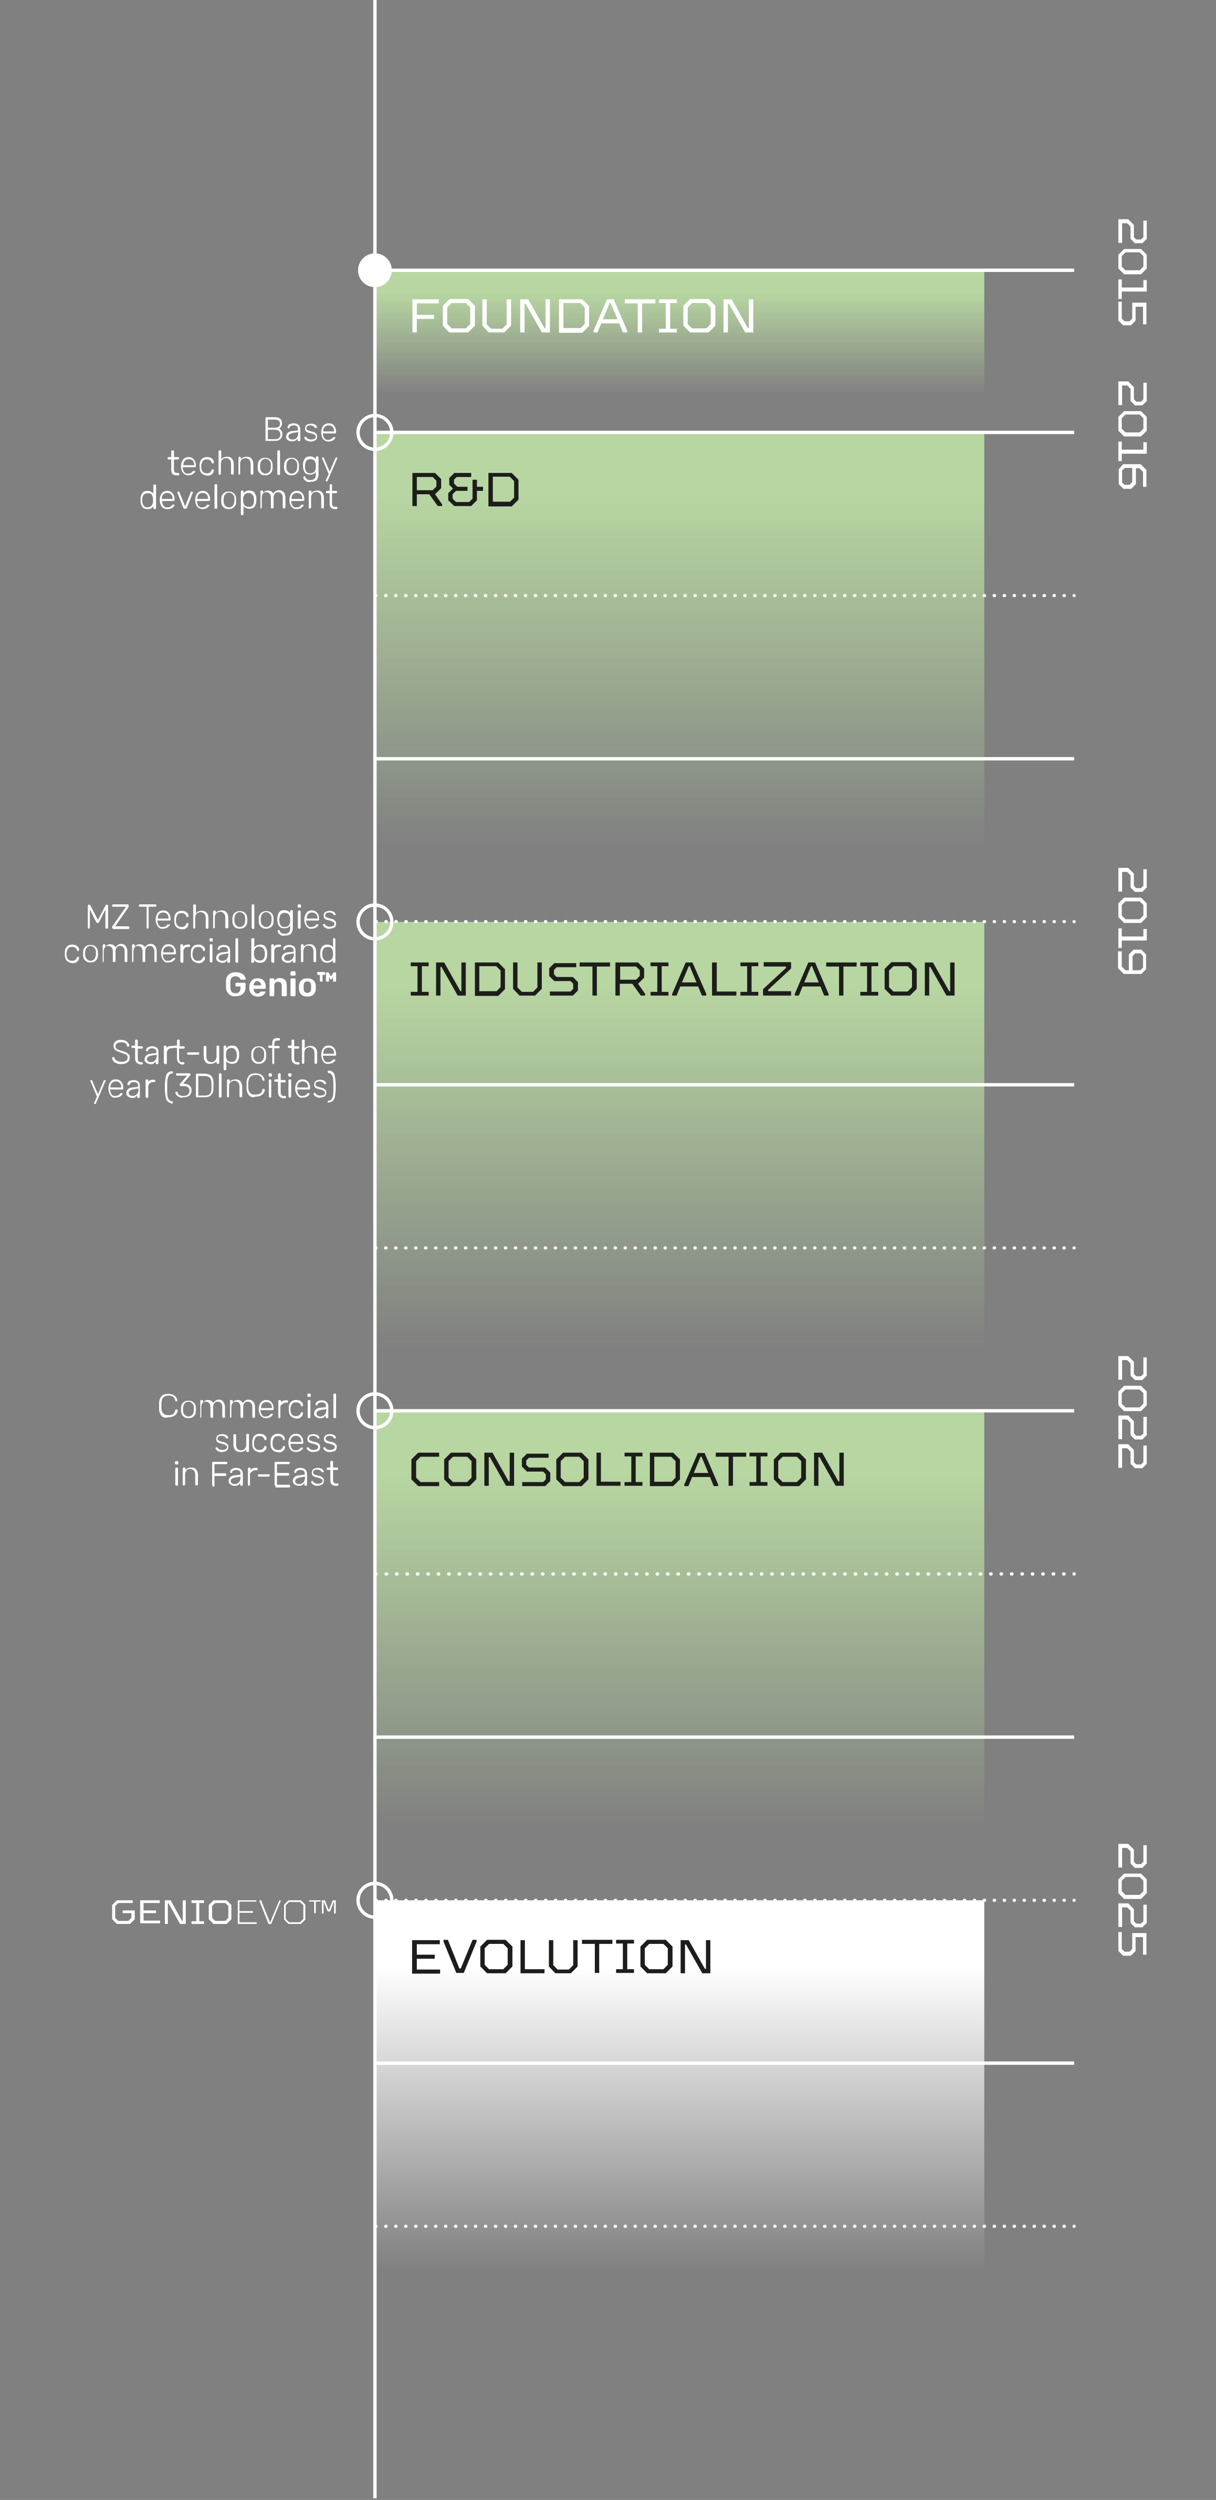 <svg xmlns="http://www.w3.org/2000/svg" xmlns:xlink="http://www.w3.org/1999/xlink" x="0px" y="0px" viewBox="0 0 360 740" style="enable-background:new 0 0 360 740;" xml:space="preserve"><rect x="0" y="0" width="360" height="740" fill="#808080" stroke="none"/><style type="text/css">	.st0{fill:url(#SVGID_1_);}	.st1{fill:url(#SVGID_00000147933356731006986160000001241434602290241676_);}	.st2{fill:url(#SVGID_00000067205984505219825330000010544196307404406700_);}	.st3{fill:url(#SVGID_00000070118275329100542900000013837324315620538798_);}	.st4{fill:url(#SVGID_00000064330040708763409210000015675452504135169430_);}	.st5{fill:none;stroke:#FFFFFF;stroke-miterlimit:10;}	.st6{fill:#FFFFFF;}	.st7{fill:#1D1D1B;}	.st8{fill:none;stroke:#FFFFFF;stroke-width:0.953;stroke-linecap:round;stroke-miterlimit:10;}			.st9{fill:none;stroke:#FFFFFF;stroke-width:0.953;stroke-linecap:round;stroke-miterlimit:10;stroke-dasharray:9.526958e-02,2.858;}			.st10{fill:none;stroke:#FFFFFF;stroke-width:0.953;stroke-linecap:round;stroke-miterlimit:10;stroke-dasharray:9.525011e-02,2.857;}			.st11{fill:none;stroke:#FFFFFF;stroke-width:0.953;stroke-linecap:round;stroke-miterlimit:10;stroke-dasharray:9.526963e-02,2.858;}	.st12{fill:none;stroke:#FFFFFF;stroke-linecap:round;stroke-miterlimit:10;}	.st13{fill:none;stroke:#FFFFFF;stroke-linecap:round;stroke-miterlimit:10;stroke-dasharray:9.953507e-02,2.986;}			.st14{fill:none;stroke:#FFFFFF;stroke-width:0.953;stroke-linecap:round;stroke-miterlimit:10;stroke-dasharray:9.525010e-02,2.857;}			.st15{fill:none;stroke:#FFFFFF;stroke-width:0.953;stroke-linecap:round;stroke-miterlimit:10;stroke-dasharray:9.526955e-02,2.858;}</style><g id="Livello_1">			<linearGradient id="SVGID_1_" gradientUnits="userSpaceOnUse" x1="-3273.573" y1="2076.812" x2="-3273.573" y2="2029.046" gradientTransform="matrix(-1 0 0 -1 -3072.365 2163.269)">		<stop offset="0" style="stop-color:#B7D6A1"></stop>		<stop offset="0.633" style="stop-color:#B7D6A1;stop-opacity:0"></stop>	</linearGradient>	<polygon class="st0" points="111,80 291.4,80 291.4,128 111,128  "></polygon>			<linearGradient id="SVGID_00000036246874664918308520000007994086371330001804_" gradientUnits="userSpaceOnUse" x1="-3273.573" y1="2017.272" x2="-3273.573" y2="1884.187" gradientTransform="matrix(-1 0 0 -1 -3072.365 2163.269)">		<stop offset="0" style="stop-color:#B7D6A1"></stop>		<stop offset="0.79" style="stop-color:#B7D6A1;stop-opacity:0"></stop>	</linearGradient>	<polygon style="fill:url(#SVGID_00000036246874664918308520000007994086371330001804_);" points="111,128 291.4,128 291.4,261.8   111,261.8  "></polygon>			<linearGradient id="SVGID_00000080910112995094586480000001159918282799242420_" gradientUnits="userSpaceOnUse" x1="-3273.573" y1="1871.858" x2="-3273.573" y2="1735.036" gradientTransform="matrix(-1 0 0 -1 -3072.365 2163.269)">		<stop offset="0" style="stop-color:#B7D6A1"></stop>		<stop offset="0.79" style="stop-color:#B7D6A1;stop-opacity:0"></stop>	</linearGradient>	<polygon style="fill:url(#SVGID_00000080910112995094586480000001159918282799242420_);" points="111,272.9 291.4,272.9   291.4,410.4 111,410.4  "></polygon>			<linearGradient id="SVGID_00000128447121341316125070000000439878586184991906_" gradientUnits="userSpaceOnUse" x1="-3273.573" y1="1727.434" x2="-3273.573" y2="1594.187" gradientTransform="matrix(-1 0 0 -1 -3072.365 2163.269)">		<stop offset="0" style="stop-color:#B7D6A1"></stop>		<stop offset="0.79" style="stop-color:#B7D6A1;stop-opacity:0"></stop>	</linearGradient>	<polygon style="fill:url(#SVGID_00000128447121341316125070000000439878586184991906_);" points="111,417.8 291.4,417.8   291.4,551.7 111,551.7  "></polygon>			<linearGradient id="SVGID_00000175295274121242114780000014049939783642902446_" gradientUnits="userSpaceOnUse" x1="-3273.573" y1="1581.336" x2="-3273.573" y2="1437.25" gradientTransform="matrix(-1 0 0 -1 -3072.365 2163.269)">		<stop offset="0" style="stop-color:#FFFFFF"></stop>		<stop offset="0.625" style="stop-color:#FFFFFF;stop-opacity:0"></stop>	</linearGradient>	<polygon style="fill:url(#SVGID_00000175295274121242114780000014049939783642902446_);" points="111,562.5 291.4,562.5   291.4,707.3 111,707.3  "></polygon>	<line class="st5" x1="111" y1="0" x2="111" y2="739.5"></line>	<g>		<path class="st6" d="M334.1,65l1.6,1.6v3.6l0.7,0.7h1.4l0.7-0.7v-4.9h1v5.4l-1.3,1.3H336l-1.3-1.3v-3.6l-1-1h-1.5v5.8h-1.1v-7   H334.1z"></path>		<path class="st6" d="M332.8,73.7h5l1.7,1.7v4.1l-1.7,1.7h-5l-1.7-1.7v-4.1L332.8,73.7z M332.1,78.9l1.1,1.1h4.2l1.1-1.1v-3.1   l-1.1-1.1h-4.2l-1.1,1.1V78.9z"></path>		<path class="st6" d="M332.1,82.6v2.5h6.4v-2.2h1v3.4h-7.4v2.2h-1v-5.8H332.1z"></path>		<path class="st6" d="M332.1,89.3v5l0.8,0.8h1.5l0.8-0.8v-4.7h4.2V96h-1v-5.2h-2.2v4.1l-1.4,1.4h-2.3l-1.4-1.4v-5.6H332.1z"></path>	</g>	<g>		<path class="st6" d="M334.1,113l1.6,1.6v3.6l0.7,0.7h1.4l0.7-0.7v-4.9h1v5.4l-1.3,1.3H336l-1.3-1.3v-3.6l-1-1h-1.5v5.8h-1.1v-7   H334.1z"></path>		<path class="st6" d="M332.8,121.7h5l1.7,1.7v4.1l-1.7,1.7h-5l-1.7-1.7v-4.1L332.8,121.7z M332.1,126.9l1.1,1.1h4.2l1.1-1.1v-3.1   l-1.1-1.1h-4.2l-1.1,1.1V126.9z"></path>		<path class="st6" d="M332.1,130.6v2.5h6.4v-2.2h1v3.4h-7.4v2.2h-1v-5.8H332.1z"></path>		<path class="st6" d="M332.5,137.4h5.2l1.7,1.7v5h-1v-4.4l-1.1-1.1h-1v4.7l-1.4,1.4h-2.3l-1.4-1.4v-4.4L332.5,137.4z M332.1,142.7   l0.8,0.8h1.5l0.8-0.8v-4.2H333l-0.8,0.8V142.7z"></path>	</g>	<g>		<path class="st6" d="M334.1,257l1.6,1.6v3.6l0.7,0.7h1.4l0.7-0.7v-4.9h1v5.4l-1.3,1.3H336l-1.3-1.3v-3.6l-1-1h-1.5v5.8h-1.1v-7   H334.1z"></path>		<path class="st6" d="M332.8,265.7h5l1.7,1.7v4.1l-1.7,1.7h-5l-1.7-1.7v-4.1L332.8,265.7z M332.1,271l1.1,1.1h4.2l1.1-1.1v-3.1   l-1.1-1.1h-4.2l-1.1,1.1V271z"></path>		<path class="st6" d="M332.1,274.7v2.5h6.4v-2.2h1v3.4h-7.4v2.2h-1v-5.8H332.1z"></path>		<path class="st6" d="M332.1,281.7v4.4l1.1,1.1h1v-4.7l1.4-1.4h2.3l1.4,1.4v4.4l-1.4,1.4h-5.2l-1.7-1.7v-5H332.1z M335.3,287.2h2.3   l0.8-0.8v-3.4l-0.8-0.8h-1.5l-0.8,0.8V287.2z"></path>	</g>	<g>		<path class="st6" d="M334.1,401.5l1.6,1.6v3.6l0.7,0.7h1.4l0.7-0.7v-4.9h1v5.4l-1.3,1.3H336l-1.3-1.3v-3.6l-1-1h-1.5v5.8h-1.1v-7   H334.1z"></path>		<path class="st6" d="M332.8,410.2h5l1.7,1.7v4.1l-1.7,1.7h-5l-1.7-1.7v-4.1L332.8,410.2z M332.1,415.5l1.1,1.1h4.2l1.1-1.1v-3.1   l-1.1-1.1h-4.2l-1.1,1.1V415.5z"></path>		<path class="st6" d="M334.1,419.1l1.6,1.6v3.6l0.7,0.7h1.4l0.7-0.7v-4.9h1v5.4l-1.3,1.3H336l-1.3-1.3v-3.6l-1-1h-1.5v5.8h-1.1v-7   H334.1z"></path>		<path class="st6" d="M334.1,427.6l1.6,1.6v3.6l0.7,0.7h1.4l0.7-0.7v-4.9h1v5.4l-1.3,1.3H336l-1.3-1.3v-3.6l-1-1h-1.5v5.8h-1.1v-7   H334.1z"></path>	</g>	<g>		<path class="st6" d="M334.1,545.9l1.6,1.6v3.6l0.7,0.7h1.4l0.7-0.7v-4.9h1v5.4l-1.3,1.3H336l-1.3-1.3V548l-1-1h-1.5v5.8h-1.1v-7   H334.1z"></path>		<path class="st6" d="M332.8,554.6h5l1.7,1.7v4.1l-1.7,1.7h-5l-1.7-1.7v-4.1L332.8,554.6z M332.1,559.8l1.1,1.1h4.2l1.1-1.1v-3.1   l-1.1-1.1h-4.2l-1.1,1.1V559.8z"></path>		<path class="st6" d="M334.1,563.5l1.6,1.6v3.6l0.7,0.7h1.4l0.7-0.7v-4.9h1v5.4l-1.3,1.3H336l-1.3-1.3v-3.6l-1-1h-1.5v5.8h-1.1v-7   H334.1z"></path>		<path class="st6" d="M332.1,571.9v5l0.8,0.8h1.5l0.8-0.8v-4.7h4.2v6.4h-1v-5.2h-2.2v4.1l-1.4,1.4h-2.3l-1.4-1.4v-5.6H332.1z"></path>	</g>	<g>		<path class="st6" d="M26.1,274.8c0,0-0.1-0.1-0.1-0.2v-6.5c0-0.1,0-0.1,0.1-0.2s0.1-0.1,0.2-0.1h0.2c0.1,0,0.2,0,0.2,0.1l2.3,4.4   l2.3-4.4c0-0.1,0.1-0.1,0.2-0.1h0.2c0.1,0,0.1,0,0.2,0.1s0.1,0.1,0.1,0.2v6.5c0,0.1,0,0.1-0.1,0.2s-0.1,0.1-0.2,0.1h-0.2   c-0.1,0-0.1,0-0.2-0.1s-0.1-0.1-0.1-0.2v-5.4l-1.9,3.8c-0.1,0.1-0.2,0.2-0.3,0.2h-0.2c-0.1,0-0.2-0.1-0.3-0.2l-1.9-3.8v5.4   c0,0.1,0,0.1-0.1,0.2s-0.1,0.1-0.2,0.1h-0.2C26.2,274.9,26.1,274.8,26.1,274.8z"></path>		<path class="st6" d="M33.3,274.8c0,0-0.1-0.1-0.1-0.2v-0.2c0-0.1,0-0.2,0.1-0.3c0-0.1,0.1-0.1,0.1-0.1l3.9-5.6h-3.8   c-0.1,0-0.1,0-0.2-0.1c0,0-0.1-0.1-0.1-0.2v-0.1c0-0.1,0-0.1,0.1-0.2c0,0,0.1-0.1,0.2-0.1h4.3c0.1,0,0.1,0,0.2,0.1   s0.1,0.1,0.1,0.2v0.2c0,0.1,0,0.1,0,0.2s-0.1,0.1-0.1,0.2l-3.9,5.6H38c0.1,0,0.1,0,0.2,0.1c0,0,0.1,0.1,0.1,0.2v0.2   c0,0.1,0,0.1-0.1,0.2s-0.1,0.1-0.2,0.1h-4.5C33.4,274.9,33.4,274.8,33.3,274.8z"></path>		<path class="st6" d="M43.5,274.8c0,0-0.1-0.1-0.1-0.2v-6.2h-2c-0.1,0-0.1,0-0.2-0.1s-0.1-0.1-0.1-0.2v-0.1c0-0.1,0-0.1,0.1-0.2   c0,0,0.1-0.1,0.2-0.1H46c0.1,0,0.1,0,0.2,0.1s0.1,0.1,0.1,0.2v0.1c0,0.1,0,0.1-0.1,0.2c0,0-0.1,0.1-0.2,0.1h-2v6.2   c0,0.1,0,0.1-0.1,0.2c0,0-0.1,0.1-0.2,0.1h-0.2C43.6,274.9,43.5,274.8,43.5,274.8z"></path>		<path class="st6" d="M46.8,274.3c-0.4-0.4-0.6-1-0.7-1.7l0-0.4l0-0.4c0.1-0.7,0.3-1.2,0.7-1.7c0.4-0.4,0.9-0.6,1.5-0.6   c0.7,0,1.2,0.2,1.6,0.7c0.4,0.5,0.6,1.1,0.6,1.9v0.1c0,0.1,0,0.1-0.1,0.2c0,0-0.1,0.1-0.2,0.1h-3.6v0.1c0,0.3,0.1,0.6,0.2,0.9   c0.1,0.3,0.3,0.5,0.5,0.7c0.2,0.2,0.5,0.2,0.8,0.2c0.4,0,0.7-0.1,0.9-0.2c0.2-0.1,0.4-0.3,0.5-0.4c0.1-0.1,0.1-0.1,0.1-0.2   c0,0,0.1,0,0.2,0h0.2c0.1,0,0.1,0,0.2,0c0,0,0.1,0.1,0.1,0.1c0,0.1-0.1,0.3-0.3,0.5c-0.2,0.2-0.4,0.4-0.7,0.5   c-0.3,0.1-0.7,0.2-1.1,0.2C47.7,275,47.1,274.8,46.8,274.3z M49.9,271.9L49.9,271.9c0-0.6-0.1-1-0.4-1.3c-0.3-0.3-0.7-0.5-1.2-0.5   s-0.9,0.2-1.2,0.5c-0.3,0.3-0.4,0.8-0.4,1.3v0H49.9z"></path>		<path class="st6" d="M52.2,274.4c-0.4-0.4-0.6-1-0.6-1.7l0-0.4l0-0.4c0-0.7,0.2-1.3,0.6-1.7c0.4-0.4,0.9-0.6,1.6-0.6   c0.4,0,0.8,0.1,1.1,0.2c0.3,0.2,0.5,0.4,0.7,0.6s0.2,0.5,0.2,0.8c0,0.1,0,0.1-0.1,0.2c0,0-0.1,0.1-0.2,0.1h-0.1   c-0.1,0-0.1,0-0.1,0s-0.1-0.1-0.1-0.2c-0.1-0.4-0.3-0.6-0.6-0.8c-0.2-0.2-0.5-0.2-0.9-0.2c-0.5,0-0.9,0.1-1.1,0.4   s-0.4,0.7-0.5,1.3l0,0.4l0,0.3c0,0.6,0.2,1,0.5,1.3s0.7,0.4,1.1,0.4c0.4,0,0.7-0.1,0.9-0.2s0.4-0.4,0.6-0.8c0-0.1,0.1-0.1,0.1-0.2   s0.1,0,0.1,0h0.1c0.1,0,0.1,0,0.2,0.1c0,0,0.1,0.1,0.1,0.2c0,0.3-0.1,0.5-0.2,0.8c-0.2,0.2-0.4,0.4-0.7,0.6   c-0.3,0.2-0.7,0.2-1.1,0.2C53.1,275,52.6,274.8,52.2,274.4z"></path>		<path class="st6" d="M57.3,274.8c0,0-0.1-0.1-0.1-0.2V268c0-0.1,0-0.1,0.1-0.2s0.1-0.1,0.2-0.1h0.2c0.1,0,0.1,0,0.2,0.1   s0.1,0.1,0.1,0.2v2.4c0.2-0.3,0.4-0.5,0.7-0.6c0.3-0.1,0.6-0.2,1-0.2c0.7,0,1.2,0.2,1.5,0.6c0.4,0.4,0.5,1,0.5,1.6v2.8   c0,0.1,0,0.1-0.1,0.2s-0.1,0.1-0.2,0.1h-0.2c-0.1,0-0.1,0-0.2-0.1c0,0-0.1-0.1-0.1-0.2v-2.8c0-0.5-0.1-1-0.4-1.3   c-0.3-0.3-0.6-0.5-1.1-0.5c-0.5,0-0.9,0.2-1.2,0.5c-0.3,0.3-0.4,0.7-0.4,1.3v2.8c0,0.1,0,0.1-0.1,0.2s-0.1,0.1-0.2,0.1h-0.2   C57.3,274.9,57.3,274.8,57.3,274.8z"></path>		<path class="st6" d="M63.2,274.8c0,0-0.1-0.1-0.1-0.2v-4.8c0-0.1,0-0.1,0.1-0.2c0,0,0.1-0.1,0.2-0.1h0.2c0.1,0,0.1,0,0.2,0.1   s0.1,0.1,0.1,0.2v0.5c0.2-0.3,0.4-0.5,0.7-0.6c0.3-0.1,0.6-0.2,1-0.2c0.7,0,1.2,0.2,1.5,0.6s0.5,1,0.5,1.6v2.8   c0,0.1,0,0.1-0.1,0.2c0,0-0.1,0.1-0.2,0.1H67c-0.1,0-0.1,0-0.2-0.1c0,0-0.1-0.1-0.1-0.2v-2.8c0-0.5-0.1-1-0.4-1.3   c-0.3-0.3-0.6-0.5-1.1-0.5c-0.5,0-0.9,0.2-1.2,0.5c-0.3,0.3-0.4,0.7-0.4,1.3v2.8c0,0.1,0,0.1-0.1,0.2s-0.1,0.1-0.2,0.1h-0.2   C63.2,274.9,63.2,274.8,63.2,274.8z"></path>		<path class="st6" d="M69.4,274.3c-0.4-0.4-0.6-1-0.6-1.6l0-0.4l0-0.4c0-0.7,0.2-1.2,0.6-1.6c0.4-0.4,0.9-0.6,1.6-0.6   s1.2,0.2,1.6,0.6c0.4,0.4,0.6,1,0.6,1.6c0,0.1,0,0.2,0,0.4c0,0.2,0,0.4,0,0.4c0,0.7-0.2,1.2-0.6,1.6c-0.4,0.4-0.9,0.6-1.6,0.6   S69.7,274.7,69.4,274.3z M72.1,273.9c0.3-0.3,0.4-0.7,0.5-1.3c0-0.1,0-0.2,0-0.4c0-0.2,0-0.3,0-0.4c0-0.6-0.2-1-0.5-1.3   c-0.3-0.3-0.7-0.5-1.1-0.5c-0.5,0-0.9,0.2-1.1,0.5c-0.3,0.3-0.4,0.7-0.5,1.3l0,0.4l0,0.4c0,0.6,0.2,1,0.5,1.3   c0.3,0.3,0.7,0.5,1.1,0.5C71.4,274.4,71.8,274.2,72.1,273.9z"></path>		<path class="st6" d="M74.6,274.8c0,0-0.1-0.1-0.1-0.2V268c0-0.1,0-0.1,0.1-0.2s0.1-0.1,0.2-0.1H75c0.1,0,0.1,0,0.2,0.1   s0.1,0.1,0.1,0.2v6.7c0,0.1,0,0.1-0.1,0.2s-0.1,0.1-0.2,0.1h-0.2C74.7,274.9,74.7,274.8,74.6,274.8z"></path>		<path class="st6" d="M77.2,274.3c-0.4-0.4-0.6-1-0.6-1.6l0-0.4l0-0.4c0-0.7,0.2-1.2,0.6-1.6c0.4-0.4,0.9-0.6,1.6-0.6   s1.2,0.2,1.6,0.6c0.4,0.4,0.6,1,0.6,1.6c0,0.1,0,0.2,0,0.4c0,0.2,0,0.4,0,0.4c0,0.7-0.2,1.2-0.6,1.6c-0.4,0.4-0.9,0.6-1.6,0.6   S77.6,274.7,77.2,274.3z M79.9,273.9c0.3-0.3,0.4-0.7,0.5-1.3c0-0.1,0-0.2,0-0.4c0-0.2,0-0.3,0-0.4c0-0.6-0.2-1-0.5-1.3   c-0.3-0.3-0.7-0.5-1.1-0.5c-0.5,0-0.9,0.2-1.1,0.5c-0.3,0.3-0.4,0.7-0.5,1.3l0,0.4l0,0.4c0,0.6,0.2,1,0.5,1.3   c0.3,0.3,0.7,0.5,1.1,0.5C79.3,274.4,79.7,274.2,79.9,273.9z"></path>		<path class="st6" d="M83.1,276.8c-0.3-0.2-0.5-0.4-0.7-0.6c-0.1-0.2-0.2-0.4-0.2-0.6c0-0.1,0-0.1,0.1-0.2c0,0,0.1-0.1,0.2-0.1h0.1   c0.1,0,0.1,0,0.1,0s0.1,0.1,0.1,0.2c0.2,0.6,0.7,0.9,1.4,0.9c0.6,0,1-0.1,1.3-0.4c0.3-0.2,0.4-0.7,0.4-1.3v-0.7   c-0.4,0.5-0.9,0.8-1.7,0.8c-0.7,0-1.3-0.2-1.6-0.7c-0.3-0.5-0.5-1-0.5-1.7l0-0.3l0-0.3c0-0.7,0.2-1.2,0.5-1.7   c0.3-0.5,0.9-0.7,1.6-0.7c0.7,0,1.3,0.3,1.7,0.8v-0.5c0-0.1,0-0.1,0.1-0.2c0,0,0.1-0.1,0.2-0.1h0.2c0.1,0,0.1,0,0.2,0.1   c0,0,0.1,0.1,0.1,0.2v4.9c0,0.7-0.2,1.3-0.5,1.7s-0.9,0.6-1.7,0.6C83.8,277.1,83.4,277,83.1,276.8z M85.5,273.9   c0.3-0.4,0.4-0.8,0.4-1.2c0-0.1,0-0.2,0-0.4c0-0.2,0-0.3,0-0.4c0-0.5-0.2-0.9-0.4-1.2c-0.3-0.3-0.7-0.5-1.2-0.5   c-0.5,0-0.9,0.2-1.2,0.5c-0.2,0.3-0.4,0.8-0.4,1.3l0,0.3l0,0.3c0,0.5,0.2,1,0.4,1.3c0.2,0.3,0.6,0.5,1.2,0.5   C84.9,274.4,85.3,274.2,85.5,273.9z"></path>		<path class="st6" d="M88.2,268.5c0,0-0.1-0.1-0.1-0.2V268c0-0.1,0-0.1,0.1-0.2c0,0,0.1-0.1,0.2-0.1h0.4c0.1,0,0.1,0,0.2,0.1   c0,0,0.1,0.1,0.1,0.2v0.4c0,0.1,0,0.1-0.1,0.2c0,0-0.1,0.1-0.2,0.1h-0.4C88.3,268.6,88.2,268.6,88.2,268.5z M88.3,274.8   c0,0-0.1-0.1-0.1-0.2v-4.8c0-0.1,0-0.1,0.1-0.2c0,0,0.1-0.1,0.2-0.1h0.2c0.1,0,0.1,0,0.2,0.1s0.1,0.1,0.1,0.2v4.8   c0,0.1,0,0.1-0.1,0.2s-0.1,0.1-0.2,0.1h-0.2C88.4,274.9,88.3,274.8,88.3,274.8z"></path>		<path class="st6" d="M90.8,274.3c-0.4-0.4-0.6-1-0.7-1.7l0-0.4l0-0.4c0.1-0.7,0.3-1.2,0.7-1.7s0.9-0.6,1.5-0.6   c0.7,0,1.2,0.2,1.6,0.7c0.4,0.5,0.6,1.1,0.6,1.9v0.1c0,0.1,0,0.1-0.1,0.2s-0.1,0.1-0.2,0.1h-3.6v0.1c0,0.3,0.1,0.6,0.2,0.9   s0.3,0.5,0.5,0.7c0.2,0.2,0.5,0.2,0.8,0.2c0.4,0,0.7-0.1,0.9-0.2c0.2-0.1,0.4-0.3,0.5-0.4c0.1-0.1,0.1-0.1,0.1-0.2   c0,0,0.1,0,0.2,0h0.2c0.1,0,0.1,0,0.2,0c0,0,0.1,0.1,0.1,0.1c0,0.1-0.1,0.3-0.3,0.5c-0.2,0.2-0.4,0.4-0.7,0.5   c-0.3,0.1-0.7,0.2-1.1,0.2C91.7,275,91.2,274.8,90.8,274.3z M94,271.9L94,271.9c0-0.6-0.1-1-0.4-1.3c-0.3-0.3-0.7-0.5-1.2-0.5   s-0.9,0.2-1.2,0.5c-0.3,0.3-0.4,0.8-0.4,1.3v0H94z"></path>		<path class="st6" d="M96.5,274.7c-0.3-0.1-0.5-0.3-0.7-0.5c-0.1-0.2-0.2-0.3-0.2-0.5c0-0.1,0-0.1,0.1-0.1c0,0,0.1-0.1,0.2-0.1h0.1   c0,0,0.1,0,0.1,0s0.1,0.1,0.1,0.1c0.1,0.2,0.3,0.4,0.5,0.5c0.2,0.1,0.5,0.2,0.9,0.2c0.4,0,0.7-0.1,1-0.2s0.4-0.4,0.4-0.7   c0-0.2-0.1-0.3-0.2-0.4s-0.3-0.2-0.5-0.3c-0.2-0.1-0.6-0.2-1-0.3c-0.6-0.1-1-0.3-1.2-0.5c-0.2-0.2-0.3-0.5-0.3-0.9   c0-0.2,0.1-0.5,0.2-0.7s0.3-0.4,0.6-0.5c0.3-0.1,0.6-0.2,1-0.2c0.4,0,0.7,0.1,1,0.2c0.3,0.1,0.5,0.3,0.6,0.5s0.2,0.3,0.2,0.4   c0,0.1,0,0.1-0.1,0.1c0,0-0.1,0.1-0.2,0.1H99c-0.1,0-0.2,0-0.2-0.1c-0.1-0.2-0.3-0.4-0.5-0.5c-0.2-0.1-0.4-0.2-0.8-0.2   c-0.4,0-0.7,0.1-0.9,0.2c-0.2,0.2-0.3,0.4-0.3,0.6c0,0.2,0,0.3,0.1,0.4s0.2,0.2,0.4,0.3c0.2,0.1,0.5,0.2,1,0.3   c0.6,0.1,1.1,0.3,1.3,0.6c0.3,0.2,0.4,0.5,0.4,0.9c0,0.3-0.1,0.5-0.2,0.8s-0.4,0.4-0.7,0.5c-0.3,0.1-0.7,0.2-1.1,0.2   C97.1,275,96.8,274.9,96.5,274.7z"></path>		<path class="st6" d="M19.8,284.4c-0.4-0.4-0.6-1-0.6-1.7l0-0.4l0-0.4c0-0.7,0.2-1.3,0.6-1.7c0.4-0.4,0.9-0.6,1.6-0.6   c0.4,0,0.8,0.1,1.1,0.2c0.3,0.2,0.5,0.4,0.7,0.6s0.2,0.5,0.2,0.8c0,0.1,0,0.1-0.1,0.2c0,0-0.1,0.1-0.2,0.1h-0.1   c-0.1,0-0.1,0-0.1,0s-0.1-0.1-0.1-0.2c-0.1-0.4-0.3-0.6-0.6-0.8c-0.2-0.2-0.5-0.2-0.9-0.2c-0.5,0-0.9,0.1-1.1,0.4   s-0.4,0.7-0.5,1.3l0,0.4l0,0.3c0,0.6,0.2,1,0.5,1.3s0.7,0.4,1.1,0.4c0.4,0,0.7-0.1,0.9-0.2s0.4-0.4,0.6-0.8c0-0.1,0.1-0.1,0.1-0.2   s0.1,0,0.1,0h0.1c0.1,0,0.1,0,0.2,0.1c0,0,0.1,0.1,0.1,0.2c0,0.3-0.1,0.5-0.2,0.8c-0.2,0.2-0.4,0.4-0.7,0.6   c-0.3,0.2-0.7,0.2-1.1,0.2C20.7,285,20.2,284.8,19.8,284.4z"></path>		<path class="st6" d="M25.2,284.3c-0.4-0.4-0.6-1-0.6-1.6l0-0.4l0-0.4c0-0.7,0.2-1.2,0.6-1.6c0.4-0.4,0.9-0.6,1.6-0.6   s1.2,0.2,1.6,0.6c0.4,0.4,0.6,1,0.6,1.6c0,0.1,0,0.2,0,0.4c0,0.2,0,0.4,0,0.4c0,0.7-0.2,1.2-0.6,1.6c-0.4,0.4-0.9,0.6-1.6,0.6   S25.6,284.7,25.2,284.3z M27.9,283.9c0.3-0.3,0.4-0.7,0.5-1.3c0-0.1,0-0.2,0-0.4c0-0.2,0-0.3,0-0.4c0-0.6-0.2-1-0.5-1.3   c-0.3-0.3-0.7-0.5-1.1-0.5s-0.9,0.2-1.1,0.5c-0.3,0.3-0.4,0.7-0.5,1.3l0,0.4l0,0.4c0,0.6,0.2,1,0.5,1.3c0.3,0.3,0.7,0.5,1.1,0.5   S27.7,284.2,27.9,283.9z"></path>		<path class="st6" d="M30.5,284.8c0,0-0.1-0.1-0.1-0.2v-4.8c0-0.1,0-0.1,0.1-0.2s0.1-0.1,0.2-0.1h0.2c0.1,0,0.1,0,0.2,0.1   c0,0,0.1,0.1,0.1,0.2v0.4c0.2-0.2,0.4-0.4,0.6-0.5c0.2-0.1,0.5-0.2,0.8-0.2c0.7,0,1.3,0.3,1.6,0.9c0.2-0.3,0.4-0.5,0.7-0.7   s0.6-0.3,1-0.3c0.6,0,1,0.2,1.3,0.6c0.3,0.4,0.5,0.9,0.5,1.6v2.9c0,0.1,0,0.1-0.1,0.2s-0.1,0.1-0.2,0.1h-0.2c-0.1,0-0.1,0-0.2-0.1   c0,0-0.1-0.1-0.1-0.2v-2.8c0-0.6-0.1-1-0.4-1.3s-0.6-0.4-1-0.4c-0.4,0-0.7,0.1-0.9,0.4c-0.3,0.3-0.4,0.7-0.4,1.3v2.8   c0,0.1,0,0.1-0.1,0.2s-0.1,0.1-0.2,0.1h-0.2c-0.1,0-0.1,0-0.2-0.1s-0.1-0.1-0.1-0.2v-2.8c0-0.6-0.1-1-0.4-1.3   c-0.3-0.3-0.6-0.4-1-0.4c-0.4,0-0.7,0.1-0.9,0.4c-0.3,0.3-0.4,0.7-0.4,1.3v2.8c0,0.1,0,0.1-0.1,0.2c0,0-0.1,0.1-0.2,0.1h-0.2   C30.6,284.9,30.5,284.8,30.5,284.8z"></path>		<path class="st6" d="M39.2,284.8c0,0-0.1-0.1-0.1-0.2v-4.8c0-0.1,0-0.1,0.1-0.2c0,0,0.1-0.1,0.2-0.1h0.2c0.1,0,0.1,0,0.2,0.1   s0.1,0.1,0.1,0.2v0.4c0.2-0.2,0.4-0.4,0.6-0.5s0.5-0.2,0.8-0.2c0.7,0,1.3,0.3,1.6,0.9c0.2-0.3,0.4-0.5,0.7-0.7   c0.3-0.2,0.6-0.3,1-0.3c0.6,0,1,0.2,1.3,0.6c0.3,0.4,0.5,0.9,0.5,1.6v2.9c0,0.1,0,0.1-0.1,0.2c0,0-0.1,0.1-0.2,0.1H46   c-0.1,0-0.1,0-0.2-0.1c0,0-0.1-0.1-0.1-0.2v-2.8c0-0.6-0.1-1-0.4-1.3s-0.6-0.4-1-0.4c-0.4,0-0.7,0.1-0.9,0.4   c-0.3,0.3-0.4,0.7-0.4,1.3v2.8c0,0.1,0,0.1-0.1,0.2c0,0-0.1,0.1-0.2,0.1h-0.2c-0.1,0-0.1,0-0.2-0.1c0,0-0.1-0.1-0.1-0.2v-2.8   c0-0.6-0.1-1-0.4-1.3c-0.3-0.3-0.6-0.4-1-0.4c-0.4,0-0.7,0.1-0.9,0.4c-0.3,0.3-0.4,0.7-0.4,1.3v2.8c0,0.1,0,0.1-0.1,0.2   s-0.1,0.1-0.2,0.1h-0.2C39.3,284.9,39.3,284.8,39.2,284.8z"></path>		<path class="st6" d="M48.4,284.3c-0.4-0.4-0.6-1-0.7-1.7l0-0.4l0-0.4c0.1-0.7,0.3-1.2,0.7-1.7s0.9-0.6,1.5-0.6   c0.7,0,1.2,0.2,1.6,0.7s0.6,1.1,0.6,1.9v0.1c0,0.1,0,0.1-0.1,0.2c0,0-0.1,0.1-0.2,0.1h-3.6v0.1c0,0.3,0.1,0.6,0.2,0.9   s0.3,0.5,0.5,0.7c0.2,0.2,0.5,0.2,0.8,0.2c0.4,0,0.7-0.1,0.9-0.2c0.2-0.1,0.4-0.3,0.5-0.4c0.1-0.1,0.1-0.1,0.1-0.2   c0,0,0.1,0,0.2,0h0.2c0.1,0,0.1,0,0.2,0s0.1,0.1,0.1,0.1c0,0.1-0.1,0.3-0.3,0.5s-0.4,0.4-0.7,0.5c-0.3,0.1-0.7,0.2-1.1,0.2   C49.3,285,48.7,284.8,48.4,284.3z M51.5,281.9L51.5,281.9c0-0.6-0.1-1-0.4-1.3c-0.3-0.3-0.7-0.5-1.2-0.5c-0.5,0-0.9,0.2-1.2,0.5   c-0.3,0.3-0.4,0.8-0.4,1.3v0H51.5z"></path>		<path class="st6" d="M53.5,284.8c0,0-0.1-0.1-0.1-0.2v-4.8c0-0.1,0-0.1,0.1-0.2c0,0,0.1-0.1,0.2-0.1h0.2c0.1,0,0.1,0,0.2,0.1   c0,0,0.1,0.1,0.1,0.2v0.5c0.2-0.5,0.7-0.7,1.4-0.7h0.4c0.1,0,0.1,0,0.2,0.1c0,0,0.1,0.1,0.1,0.2v0.1c0,0.1,0,0.1-0.1,0.2   c0,0-0.1,0.1-0.2,0.1h-0.4c-0.4,0-0.7,0.1-1,0.4c-0.2,0.2-0.3,0.5-0.3,0.9v3.1c0,0.1,0,0.1-0.1,0.2c0,0-0.1,0.1-0.2,0.1h-0.2   C53.6,284.9,53.5,284.8,53.5,284.8z"></path>		<path class="st6" d="M57.1,284.4c-0.4-0.4-0.6-1-0.6-1.7l0-0.4l0-0.4c0-0.7,0.2-1.3,0.6-1.7c0.4-0.4,0.9-0.6,1.6-0.6   c0.4,0,0.8,0.1,1.1,0.2c0.3,0.2,0.5,0.4,0.7,0.6s0.2,0.5,0.2,0.8c0,0.1,0,0.1-0.1,0.2c0,0-0.1,0.1-0.2,0.1h-0.1   c-0.1,0-0.1,0-0.1,0c0,0-0.1-0.1-0.1-0.2c-0.1-0.4-0.3-0.6-0.6-0.8c-0.2-0.2-0.5-0.2-0.9-0.2c-0.5,0-0.9,0.1-1.1,0.4   c-0.3,0.3-0.4,0.7-0.5,1.3l0,0.4l0,0.3c0,0.6,0.2,1,0.5,1.3c0.3,0.3,0.7,0.4,1.1,0.4c0.4,0,0.7-0.1,0.9-0.2   c0.2-0.2,0.4-0.4,0.6-0.8c0-0.1,0.1-0.1,0.1-0.2c0,0,0.1,0,0.1,0h0.1c0.1,0,0.1,0,0.2,0.1c0,0,0.1,0.1,0.1,0.2   c0,0.3-0.1,0.5-0.2,0.8c-0.2,0.2-0.4,0.4-0.7,0.6c-0.3,0.2-0.7,0.2-1.1,0.2C58.1,285,57.5,284.8,57.1,284.4z"></path>		<path class="st6" d="M62.1,278.5c0,0-0.1-0.1-0.1-0.2V278c0-0.1,0-0.1,0.1-0.2c0,0,0.1-0.1,0.2-0.1h0.4c0.1,0,0.1,0,0.2,0.1   c0,0,0.1,0.1,0.1,0.2v0.4c0,0.1,0,0.1-0.1,0.2s-0.1,0.1-0.2,0.1h-0.4C62.2,278.6,62.1,278.6,62.1,278.5z M62.2,284.8   c0,0-0.1-0.1-0.1-0.2v-4.8c0-0.1,0-0.1,0.1-0.2s0.1-0.1,0.2-0.1h0.2c0.1,0,0.1,0,0.2,0.1c0,0,0.1,0.1,0.1,0.2v4.8   c0,0.1,0,0.1-0.1,0.2c0,0-0.1,0.1-0.2,0.1h-0.2C62.3,284.9,62.2,284.8,62.2,284.8z"></path>		<path class="st6" d="M64.9,284.8c-0.3-0.1-0.5-0.3-0.7-0.5c-0.2-0.2-0.2-0.5-0.2-0.8c0-0.4,0.2-0.8,0.5-1.1   c0.4-0.3,0.8-0.5,1.4-0.5l1.6-0.2v-0.3c0-0.4-0.1-0.6-0.3-0.8s-0.6-0.3-1-0.3c-0.3,0-0.6,0.1-0.8,0.2c-0.2,0.1-0.4,0.3-0.4,0.5   c0,0.1-0.1,0.1-0.1,0.2s-0.1,0-0.1,0h-0.1c-0.1,0-0.1,0-0.2-0.1c0,0-0.1-0.1-0.1-0.2c0-0.1,0.1-0.3,0.2-0.5   c0.1-0.2,0.3-0.4,0.6-0.5c0.3-0.1,0.6-0.2,1-0.2c0.7,0,1.2,0.2,1.5,0.5c0.3,0.3,0.4,0.8,0.4,1.2v3.3c0,0.1,0,0.1-0.1,0.2   s-0.1,0.1-0.2,0.1h-0.2c-0.1,0-0.1,0-0.2-0.1c0,0-0.1-0.1-0.1-0.2v-0.5c-0.1,0.2-0.4,0.4-0.6,0.6s-0.7,0.2-1.1,0.2   C65.5,285,65.2,284.9,64.9,284.8z M67.1,283.9c0.3-0.3,0.5-0.8,0.5-1.4v-0.3l-1.3,0.2c-0.5,0.1-1,0.2-1.2,0.4   c-0.3,0.2-0.4,0.4-0.4,0.7c0,0.3,0.1,0.5,0.4,0.7c0.3,0.2,0.6,0.2,0.9,0.2C66.4,284.4,66.8,284.2,67.1,283.9z"></path>		<path class="st6" d="M69.8,284.8c0,0-0.1-0.1-0.1-0.2V278c0-0.1,0-0.1,0.1-0.2s0.1-0.1,0.2-0.1h0.2c0.1,0,0.1,0,0.2,0.1   s0.1,0.1,0.1,0.2v6.7c0,0.1,0,0.1-0.1,0.2s-0.1,0.1-0.2,0.1H70C69.9,284.9,69.8,284.8,69.8,284.8z"></path>		<path class="st6" d="M75.2,284.2v0.5c0,0.1,0,0.1-0.1,0.2s-0.1,0.1-0.2,0.1h-0.2c-0.1,0-0.1,0-0.2-0.1s-0.1-0.1-0.1-0.2V278   c0-0.1,0-0.1,0.1-0.2s0.1-0.1,0.2-0.1H75c0.1,0,0.1,0,0.2,0.1s0.1,0.1,0.1,0.2v2.4c0.4-0.5,1-0.8,1.7-0.8c0.7,0,1.3,0.2,1.6,0.7   c0.3,0.5,0.5,1,0.5,1.7c0,0.1,0,0.2,0,0.3c0,0.1,0,0.2,0,0.3c0,0.7-0.2,1.2-0.5,1.7c-0.3,0.5-0.9,0.7-1.6,0.7   C76.1,285,75.6,284.7,75.2,284.2z M78,283.9c0.2-0.3,0.4-0.8,0.4-1.3c0-0.1,0-0.2,0-0.3c0-0.6-0.1-1.1-0.4-1.5s-0.7-0.6-1.2-0.6   c-0.4,0-0.7,0.1-0.9,0.2c-0.2,0.2-0.4,0.4-0.5,0.6s-0.2,0.5-0.2,0.8l0,0.4l0,0.4c0,0.5,0.2,0.9,0.4,1.2c0.3,0.3,0.7,0.5,1.2,0.5   C77.3,284.4,77.7,284.2,78,283.9z"></path>		<path class="st6" d="M80.4,284.8c0,0-0.1-0.1-0.1-0.2v-4.8c0-0.1,0-0.1,0.1-0.2c0,0,0.1-0.1,0.2-0.1h0.2c0.1,0,0.1,0,0.2,0.1   c0,0,0.1,0.1,0.1,0.2v0.5c0.2-0.5,0.7-0.7,1.4-0.7h0.4c0.1,0,0.1,0,0.2,0.1c0,0,0.1,0.1,0.1,0.2v0.1c0,0.1,0,0.1-0.1,0.2   c0,0-0.1,0.1-0.2,0.1h-0.4c-0.4,0-0.7,0.1-1,0.4c-0.2,0.2-0.3,0.5-0.3,0.9v3.1c0,0.1,0,0.1-0.1,0.2c0,0-0.1,0.1-0.2,0.1h-0.2   C80.5,284.9,80.5,284.8,80.4,284.8z"></path>		<path class="st6" d="M84.3,284.8c-0.3-0.1-0.5-0.3-0.7-0.5s-0.2-0.5-0.2-0.8c0-0.4,0.2-0.8,0.5-1.1c0.4-0.3,0.8-0.5,1.4-0.5   l1.6-0.2v-0.3c0-0.4-0.1-0.6-0.3-0.8c-0.2-0.2-0.6-0.3-1-0.3c-0.3,0-0.6,0.1-0.8,0.2c-0.2,0.1-0.4,0.3-0.4,0.5   c0,0.1-0.1,0.1-0.1,0.2c0,0-0.1,0-0.1,0h-0.1c-0.1,0-0.1,0-0.2-0.1c0,0-0.1-0.1-0.1-0.2c0-0.1,0.1-0.3,0.2-0.5   c0.1-0.2,0.3-0.4,0.6-0.5c0.3-0.1,0.6-0.2,1-0.2c0.7,0,1.2,0.2,1.5,0.5c0.3,0.3,0.4,0.8,0.4,1.2v3.3c0,0.1,0,0.1-0.1,0.2   c0,0-0.1,0.1-0.2,0.1h-0.2c-0.1,0-0.1,0-0.2-0.1s-0.1-0.1-0.1-0.2v-0.5c-0.1,0.2-0.4,0.4-0.6,0.6s-0.7,0.2-1.1,0.2   C84.8,285,84.5,284.9,84.3,284.8z M86.5,283.9c0.3-0.3,0.5-0.8,0.5-1.4v-0.3l-1.3,0.2c-0.5,0.1-1,0.2-1.2,0.4s-0.4,0.4-0.4,0.7   c0,0.3,0.1,0.5,0.4,0.7c0.3,0.2,0.6,0.2,0.9,0.2C85.7,284.4,86.1,284.2,86.5,283.9z"></path>		<path class="st6" d="M89.2,284.8c0,0-0.1-0.1-0.1-0.2v-4.8c0-0.1,0-0.1,0.1-0.2c0,0,0.1-0.1,0.2-0.1h0.2c0.1,0,0.1,0,0.2,0.1   s0.1,0.1,0.1,0.2v0.5c0.2-0.3,0.4-0.5,0.7-0.6c0.3-0.1,0.6-0.2,1-0.2c0.7,0,1.2,0.2,1.5,0.6s0.5,1,0.5,1.6v2.8   c0,0.1,0,0.1-0.1,0.2c0,0-0.1,0.1-0.2,0.1h-0.2c-0.1,0-0.1,0-0.2-0.1c0,0-0.1-0.1-0.1-0.2v-2.8c0-0.5-0.1-1-0.4-1.3   c-0.3-0.3-0.6-0.5-1.1-0.5c-0.5,0-0.9,0.2-1.1,0.5c-0.3,0.3-0.4,0.7-0.4,1.3v2.8c0,0.1,0,0.1-0.1,0.2s-0.1,0.1-0.2,0.1h-0.2   C89.3,284.9,89.2,284.8,89.2,284.8z"></path>		<path class="st6" d="M95.3,284.3c-0.3-0.5-0.5-1-0.5-1.7l0-0.3l0-0.3c0-0.7,0.2-1.2,0.5-1.7c0.3-0.5,0.9-0.7,1.6-0.7   c0.7,0,1.3,0.3,1.7,0.8V278c0-0.1,0-0.1,0.1-0.2c0,0,0.1-0.1,0.2-0.1H99c0.1,0,0.1,0,0.2,0.1s0.1,0.1,0.1,0.2v6.7   c0,0.1,0,0.1-0.1,0.2s-0.1,0.1-0.2,0.1h-0.2c-0.1,0-0.1,0-0.2-0.1c0,0-0.1-0.1-0.1-0.2v-0.5c-0.4,0.5-0.9,0.8-1.7,0.8   C96.2,285,95.6,284.7,95.3,284.3z M98.2,283.9c0.3-0.4,0.4-0.8,0.4-1.2c0-0.1,0-0.2,0-0.4s0-0.3,0-0.4c0-0.3-0.1-0.6-0.2-0.8   c-0.1-0.3-0.3-0.5-0.5-0.6c-0.2-0.2-0.5-0.2-0.9-0.2c-0.5,0-0.9,0.2-1.2,0.5c-0.2,0.3-0.4,0.8-0.4,1.3l0,0.3   c0,0.6,0.1,1.1,0.4,1.5s0.7,0.6,1.2,0.6C97.5,284.4,97.9,284.2,98.2,283.9z"></path>		<path class="st6" d="M67.7,294.2c-0.5-0.5-0.8-1.1-0.8-2c0-0.2,0-0.5,0-0.9c0-0.4,0-0.7,0-0.9c0-0.8,0.3-1.5,0.8-1.9   c0.5-0.5,1.2-0.7,2.1-0.7c0.6,0,1.1,0.1,1.6,0.3s0.8,0.5,1,0.8c0.2,0.3,0.3,0.6,0.4,0.9c0,0.1,0,0.1-0.1,0.1c0,0-0.1,0.1-0.2,0.1   h-1c-0.1,0-0.1,0-0.2,0s-0.1-0.1-0.1-0.1c-0.1-0.2-0.3-0.5-0.5-0.6c-0.2-0.2-0.5-0.3-1-0.3c-0.5,0-0.8,0.1-1.1,0.4   s-0.4,0.6-0.4,1.2c0,0.2,0,0.5,0,0.9c0,0.4,0,0.7,0,0.9c0,0.5,0.2,0.9,0.4,1.2c0.3,0.3,0.6,0.4,1.1,0.4c0.5,0,0.9-0.1,1.1-0.4   c0.3-0.3,0.4-0.6,0.4-1.1V292h-1.2c-0.1,0-0.1,0-0.2-0.1s-0.1-0.1-0.1-0.2v-0.5c0-0.1,0-0.1,0.1-0.2c0,0,0.1-0.1,0.2-0.1h2.4   c0.1,0,0.1,0,0.2,0.1c0,0,0.1,0.1,0.1,0.2v1.1c0,0.6-0.1,1-0.4,1.4c-0.2,0.4-0.6,0.7-1,0.9c-0.5,0.2-1,0.3-1.6,0.3   C68.9,295,68.2,294.7,67.7,294.2z"></path>		<path class="st6" d="M74.5,294.3c-0.4-0.4-0.7-1-0.7-1.8l0-0.2c0-0.8,0.2-1.5,0.7-2c0.4-0.5,1-0.7,1.8-0.7c0.8,0,1.4,0.2,1.8,0.7   c0.4,0.5,0.6,1.1,0.6,1.9v0.2c0,0.1,0,0.1-0.1,0.2c0,0-0.1,0.1-0.2,0.1h-3.3v0.1c0,0.4,0.1,0.7,0.3,0.9s0.5,0.4,0.8,0.4   c0.4,0,0.7-0.2,0.9-0.5c0.1-0.1,0.1-0.1,0.1-0.1s0.1,0,0.2,0h0.9c0.1,0,0.1,0,0.2,0s0.1,0.1,0.1,0.1c0,0.2-0.1,0.3-0.3,0.6   s-0.5,0.4-0.8,0.6c-0.4,0.2-0.8,0.2-1.2,0.2C75.5,295,74.9,294.7,74.5,294.3z M77.3,291.8L77.3,291.8c0-0.4-0.1-0.7-0.3-1   c-0.2-0.2-0.5-0.4-0.8-0.4c-0.3,0-0.6,0.1-0.8,0.4c-0.2,0.2-0.3,0.6-0.3,0.9v0H77.3z"></path>		<path class="st6" d="M79.9,294.8c0,0-0.1-0.1-0.1-0.2v-4.7c0-0.1,0-0.1,0.1-0.2c0,0,0.1-0.1,0.2-0.1h0.8c0.1,0,0.1,0,0.2,0.1   c0,0,0.1,0.1,0.1,0.2v0.4c0.4-0.5,1-0.8,1.7-0.8c0.6,0,1.1,0.2,1.5,0.6c0.4,0.4,0.5,1,0.5,1.7v2.8c0,0.1,0,0.1-0.1,0.2   c0,0-0.1,0.1-0.2,0.1h-0.9c-0.1,0-0.1,0-0.2-0.1c0,0-0.1-0.1-0.1-0.2v-2.8c0-0.4-0.1-0.7-0.3-0.9c-0.2-0.2-0.5-0.3-0.8-0.3   c-0.3,0-0.6,0.1-0.8,0.3c-0.2,0.2-0.3,0.5-0.3,0.9v2.8c0,0.1,0,0.1-0.1,0.2c0,0-0.1,0.1-0.2,0.1H80   C80,294.9,79.9,294.8,79.9,294.8z"></path>		<path class="st6" d="M86.1,288.7c0,0-0.1-0.1-0.1-0.2v-0.7c0-0.1,0-0.1,0.1-0.2c0,0,0.1-0.1,0.2-0.1h0.9c0.1,0,0.1,0,0.2,0.1   c0,0,0.1,0.1,0.1,0.2v0.7c0,0.1,0,0.1-0.1,0.2c-0.1,0-0.1,0.1-0.2,0.1h-0.9C86.2,288.8,86.1,288.8,86.1,288.7z M86.1,294.8   c0,0-0.1-0.1-0.1-0.2v-4.7c0-0.1,0-0.1,0.1-0.2c0,0,0.1-0.1,0.2-0.1h0.9c0.1,0,0.1,0,0.2,0.1s0.1,0.1,0.1,0.2v4.7   c0,0.1,0,0.1-0.1,0.2c0,0-0.1,0.1-0.2,0.1h-0.9C86.2,294.9,86.1,294.8,86.1,294.8z"></path>		<path class="st6" d="M89.2,294.4c-0.4-0.4-0.7-1-0.7-1.7l0-0.4l0-0.4c0-0.7,0.3-1.3,0.7-1.7c0.4-0.4,1-0.6,1.8-0.6   c0.8,0,1.4,0.2,1.8,0.6c0.4,0.4,0.7,1,0.7,1.7c0,0.1,0,0.2,0,0.4c0,0.2,0,0.4,0,0.4c0,0.7-0.3,1.3-0.7,1.7c-0.4,0.4-1,0.6-1.8,0.6   C90.2,295,89.6,294.8,89.2,294.4z M91.8,293.6c0.2-0.2,0.3-0.5,0.3-1c0-0.1,0-0.2,0-0.4s0-0.3,0-0.4c0-0.4-0.1-0.8-0.3-1   s-0.5-0.3-0.8-0.3c-0.4,0-0.6,0.1-0.8,0.3s-0.3,0.5-0.3,1l0,0.4l0,0.4c0,0.4,0.1,0.8,0.3,1c0.2,0.2,0.5,0.3,0.8,0.3   S91.6,293.8,91.8,293.6z"></path>		<path class="st6" d="M94.8,290.5c0,0-0.1-0.1-0.1-0.2v-1.7h-0.5c-0.1,0-0.1,0-0.2-0.1s-0.1-0.1-0.1-0.2v-0.3c0-0.1,0-0.1,0.1-0.2   s0.1-0.1,0.2-0.1h1.8c0.1,0,0.1,0,0.2,0.1c0,0,0.1,0.1,0.1,0.2v0.3c0,0.1,0,0.1-0.1,0.2c0,0-0.1,0.1-0.2,0.1h-0.5v1.7   c0,0.1,0,0.1-0.1,0.2c0,0-0.1,0.1-0.2,0.1H95C94.9,290.5,94.9,290.5,94.8,290.5z M96.6,290.5c0,0-0.1-0.1-0.1-0.2v-2.2   c0-0.1,0-0.1,0.1-0.2c0,0,0.1-0.1,0.2-0.1h0.3c0.1,0,0.1,0,0.2,0.1c0,0,0.1,0.1,0.1,0.2l0.6,0.9l0.6-0.9c0-0.1,0.1-0.1,0.1-0.2   c0,0,0.1-0.1,0.2-0.1h0.3c0.1,0,0.1,0,0.2,0.1c0,0,0.1,0.1,0.1,0.2v2.2c0,0.1,0,0.1-0.1,0.2c0,0-0.1,0.1-0.2,0.1h-0.3   c-0.1,0-0.1,0-0.2-0.1c0,0-0.1-0.1-0.1-0.2v-1.1l-0.3,0.5c0,0.1-0.1,0.1-0.1,0.2c0,0-0.1,0-0.1,0h-0.2c-0.1,0-0.1,0-0.1,0   c0,0-0.1-0.1-0.1-0.2l-0.3-0.5v1.1c0,0.1,0,0.1-0.1,0.2c0,0-0.1,0.1-0.2,0.1h-0.3C96.7,290.5,96.7,290.5,96.6,290.5z"></path>		<path class="st6" d="M34.4,314.7c-0.4-0.2-0.7-0.4-0.9-0.7s-0.3-0.6-0.3-0.9c0-0.1,0-0.1,0.1-0.1c0,0,0.1-0.1,0.2-0.1h0.2   c0.1,0,0.2,0.1,0.2,0.2c0,0.3,0.2,0.6,0.6,0.8c0.3,0.2,0.8,0.4,1.4,0.4c0.6,0,1.1-0.1,1.4-0.3c0.3-0.2,0.5-0.6,0.5-1   c0-0.3-0.1-0.5-0.2-0.6c-0.1-0.2-0.4-0.3-0.7-0.4c-0.3-0.1-0.7-0.3-1.3-0.5c-0.5-0.2-0.9-0.3-1.2-0.5c-0.3-0.2-0.5-0.4-0.6-0.6   s-0.2-0.5-0.2-0.9c0-0.3,0.1-0.6,0.3-0.9c0.2-0.3,0.4-0.5,0.8-0.6c0.3-0.2,0.8-0.2,1.2-0.2c0.5,0,0.9,0.1,1.3,0.3s0.6,0.4,0.8,0.7   c0.2,0.3,0.3,0.5,0.3,0.8c0,0.1,0,0.1-0.1,0.1c0,0-0.1,0.1-0.2,0.1h-0.2c0,0-0.1,0-0.1,0c0,0-0.1-0.1-0.1-0.2   c0-0.3-0.2-0.6-0.5-0.8c-0.3-0.2-0.7-0.3-1.2-0.3c-0.5,0-0.9,0.1-1.2,0.3s-0.5,0.5-0.5,0.9c0,0.3,0.1,0.5,0.2,0.6   c0.1,0.2,0.3,0.3,0.6,0.4s0.7,0.3,1.2,0.4c0.5,0.2,1,0.3,1.3,0.5c0.3,0.2,0.5,0.4,0.7,0.6c0.2,0.2,0.2,0.5,0.2,0.9   c0,0.6-0.2,1.1-0.7,1.4c-0.4,0.3-1.1,0.5-1.8,0.5C35.3,315,34.8,314.9,34.4,314.7z"></path>		<path class="st6" d="M40.3,314.4c-0.2-0.3-0.3-0.7-0.3-1.2v-3h-0.8c-0.1,0-0.1,0-0.2-0.1c0,0-0.1-0.1-0.1-0.2v-0.1   c0-0.1,0-0.1,0.1-0.2c0,0,0.1-0.1,0.2-0.1H40V308c0-0.1,0-0.1,0.1-0.2c0,0,0.1-0.1,0.2-0.1h0.2c0.1,0,0.1,0,0.2,0.1   c0,0,0.1,0.1,0.1,0.2v1.7h1.2c0.1,0,0.1,0,0.2,0.1c0,0,0.1,0.1,0.1,0.2v0.1c0,0.1,0,0.1-0.1,0.2c0,0-0.1,0.1-0.2,0.1h-1.2v2.9   c0,0.4,0.1,0.7,0.2,0.8c0.1,0.2,0.3,0.3,0.6,0.3H42c0.1,0,0.1,0,0.2,0.1c0,0,0.1,0.1,0.1,0.2v0.1c0,0.1,0,0.1-0.1,0.2   s-0.1,0.1-0.2,0.1h-0.6C40.9,314.9,40.5,314.7,40.3,314.4z"></path>		<path class="st6" d="M43.7,314.8c-0.3-0.1-0.5-0.3-0.7-0.5c-0.2-0.2-0.2-0.5-0.2-0.8c0-0.4,0.2-0.8,0.5-1.1   c0.4-0.3,0.8-0.5,1.4-0.5l1.6-0.2v-0.3c0-0.4-0.1-0.6-0.3-0.8s-0.6-0.3-1-0.3c-0.3,0-0.6,0.1-0.8,0.2c-0.2,0.1-0.4,0.3-0.4,0.5   c0,0.1-0.1,0.1-0.1,0.2s-0.1,0-0.1,0h-0.1c-0.1,0-0.1,0-0.2-0.1c0,0-0.1-0.1-0.1-0.2c0-0.1,0.1-0.3,0.2-0.5   c0.1-0.2,0.3-0.4,0.6-0.5c0.3-0.1,0.6-0.2,1-0.2c0.7,0,1.2,0.2,1.5,0.5c0.3,0.3,0.4,0.8,0.4,1.2v3.3c0,0.1,0,0.1-0.1,0.2   s-0.1,0.1-0.2,0.1h-0.2c-0.1,0-0.1,0-0.2-0.1c0,0-0.1-0.1-0.1-0.2v-0.5c-0.1,0.2-0.4,0.4-0.6,0.6s-0.7,0.2-1.1,0.2   C44.3,315,44,314.9,43.7,314.8z M45.9,313.9c0.3-0.3,0.5-0.8,0.5-1.4v-0.3l-1.3,0.2c-0.5,0.1-1,0.2-1.2,0.4   c-0.3,0.2-0.4,0.4-0.4,0.7c0,0.3,0.1,0.5,0.4,0.7c0.3,0.2,0.6,0.2,0.9,0.2C45.2,314.4,45.6,314.2,45.9,313.9z"></path>		<path class="st6" d="M48.6,314.8c0,0-0.1-0.1-0.1-0.2v-4.8c0-0.1,0-0.1,0.1-0.2c0,0,0.1-0.1,0.2-0.1h0.2c0.1,0,0.1,0,0.2,0.1   c0,0,0.1,0.1,0.1,0.2v0.5c0.2-0.5,0.7-0.7,1.4-0.7h0.4c0.1,0,0.1,0,0.2,0.1c0,0,0.1,0.1,0.1,0.2v0.1c0,0.1,0,0.1-0.1,0.2   c0,0-0.1,0.1-0.2,0.1h-0.4c-0.4,0-0.7,0.1-0.9,0.4c-0.2,0.2-0.4,0.5-0.4,0.9v3.1c0,0.1,0,0.1-0.1,0.2c0,0-0.1,0.1-0.2,0.1h-0.2   C48.7,314.9,48.7,314.8,48.6,314.8z"></path>		<path class="st6" d="M52.7,314.4c-0.2-0.3-0.3-0.7-0.3-1.2v-3h-0.8c-0.1,0-0.1,0-0.2-0.1c0,0-0.1-0.1-0.1-0.2v-0.1   c0-0.1,0-0.1,0.1-0.2c0,0,0.1-0.1,0.2-0.1h0.8V308c0-0.1,0-0.1,0.1-0.2c0,0,0.1-0.1,0.2-0.1h0.2c0.1,0,0.1,0,0.2,0.1   c0,0,0.1,0.1,0.1,0.2v1.7h1.2c0.1,0,0.1,0,0.2,0.1c0,0,0.1,0.1,0.1,0.2v0.1c0,0.1,0,0.1-0.1,0.2c0,0-0.1,0.1-0.2,0.1H53v2.9   c0,0.4,0.1,0.7,0.2,0.8c0.1,0.2,0.3,0.3,0.6,0.3h0.5c0.1,0,0.1,0,0.2,0.1c0,0,0.1,0.1,0.1,0.2v0.1c0,0.1,0,0.1-0.1,0.2   s-0.1,0.1-0.2,0.1h-0.6C53.3,314.9,52.9,314.7,52.7,314.4z"></path>		<path class="st6" d="M55.5,312.1c0,0-0.1-0.1-0.1-0.2v-0.1c0-0.1,0-0.1,0.1-0.2c0,0,0.1-0.1,0.2-0.1h3c0.1,0,0.1,0,0.2,0.1   c0,0,0.1,0.1,0.1,0.2v0.1c0,0.1,0,0.1-0.1,0.2c0,0-0.1,0.1-0.2,0.1h-3C55.6,312.1,55.5,312.1,55.5,312.1z"></path>		<path class="st6" d="M60.8,314.3c-0.3-0.4-0.5-1-0.5-1.6v-2.8c0-0.1,0-0.1,0.1-0.2s0.1-0.1,0.2-0.1h0.2c0.1,0,0.1,0,0.2,0.1   s0.1,0.1,0.1,0.2v2.8c0,1.1,0.5,1.7,1.5,1.7c0.5,0,0.9-0.2,1.1-0.5c0.3-0.3,0.4-0.7,0.4-1.3v-2.8c0-0.1,0-0.1,0.1-0.2   c0,0,0.1-0.1,0.2-0.1h0.2c0.1,0,0.1,0,0.2,0.1s0.1,0.1,0.1,0.2v4.8c0,0.1,0,0.1-0.1,0.2s-0.1,0.1-0.2,0.1h-0.2   c-0.1,0-0.1,0-0.2-0.1c0,0-0.1-0.1-0.1-0.2v-0.5c-0.2,0.3-0.4,0.5-0.7,0.6c-0.3,0.1-0.6,0.2-1,0.2C61.7,315,61.2,314.8,60.8,314.3   z"></path>		<path class="st6" d="M66.3,316.7c0,0-0.1-0.1-0.1-0.2v-6.7c0-0.1,0-0.1,0.1-0.2s0.1-0.1,0.2-0.1h0.2c0.1,0,0.1,0,0.2,0.1   s0.1,0.1,0.1,0.2v0.5c0.4-0.5,0.9-0.8,1.7-0.8c0.7,0,1.3,0.2,1.6,0.7c0.3,0.5,0.5,1,0.5,1.7c0,0.1,0,0.2,0,0.3s0,0.3,0,0.3   c0,0.7-0.2,1.2-0.5,1.7c-0.3,0.5-0.9,0.7-1.6,0.7c-0.7,0-1.3-0.3-1.7-0.8v2.4c0,0.1,0,0.1-0.1,0.2s-0.1,0.1-0.2,0.1h-0.2   C66.4,316.8,66.3,316.7,66.3,316.7z M69.7,313.9c0.2-0.3,0.4-0.8,0.4-1.3c0-0.1,0-0.2,0-0.3c0-0.6-0.1-1.1-0.4-1.5   s-0.7-0.6-1.2-0.6c-0.5,0-0.9,0.2-1.2,0.5c-0.3,0.4-0.4,0.8-0.4,1.2l0,0.4l0,0.4c0,0.3,0.1,0.6,0.2,0.8c0.1,0.3,0.3,0.5,0.5,0.6   c0.2,0.2,0.5,0.2,0.9,0.2C69,314.4,69.4,314.2,69.7,313.9z"></path>		<path class="st6" d="M75,314.3c-0.4-0.4-0.6-1-0.6-1.6l0-0.4l0-0.4c0-0.7,0.2-1.2,0.6-1.6c0.4-0.4,0.9-0.6,1.6-0.6   s1.2,0.2,1.6,0.6c0.4,0.4,0.6,1,0.6,1.6c0,0.1,0,0.2,0,0.4c0,0.2,0,0.4,0,0.4c0,0.7-0.2,1.2-0.6,1.6c-0.4,0.4-0.9,0.6-1.6,0.6   S75.4,314.7,75,314.3z M77.7,313.9c0.3-0.3,0.4-0.7,0.5-1.3c0-0.1,0-0.2,0-0.4c0-0.2,0-0.3,0-0.4c0-0.6-0.2-1-0.5-1.3   c-0.3-0.3-0.7-0.5-1.1-0.5c-0.5,0-0.9,0.2-1.1,0.5c-0.3,0.3-0.4,0.7-0.5,1.3l0,0.4l0,0.4c0,0.6,0.2,1,0.5,1.3   c0.3,0.3,0.7,0.5,1.1,0.5C77.1,314.4,77.5,314.2,77.7,313.9z"></path>		<path class="st6" d="M80.7,314.8c0,0-0.1-0.1-0.1-0.2v-4.4h-0.9c-0.1,0-0.1,0-0.2-0.1s-0.1-0.1-0.1-0.2v-0.1c0-0.1,0-0.1,0.1-0.2   s0.1-0.1,0.2-0.1h0.9v-0.6c0-0.5,0.1-0.9,0.3-1.2c0.2-0.3,0.6-0.4,1.2-0.4h0.5c0.1,0,0.1,0,0.2,0.1s0.1,0.1,0.1,0.2v0.1   c0,0.1,0,0.1-0.1,0.2s-0.1,0.1-0.2,0.1h-0.5c-0.3,0-0.6,0.1-0.7,0.3c-0.1,0.2-0.2,0.5-0.2,0.8v0.5h1.3c0.1,0,0.1,0,0.2,0.1   c0,0,0.1,0.1,0.1,0.2v0.1c0,0.1,0,0.1-0.1,0.2c0,0-0.1,0.1-0.2,0.1h-1.3v4.4c0,0.1,0,0.1-0.1,0.2c0,0-0.1,0.1-0.2,0.1h-0.2   C80.8,314.9,80.7,314.8,80.7,314.8z"></path>		<path class="st6" d="M86.6,314.4c-0.2-0.3-0.3-0.7-0.3-1.2v-3h-0.8c-0.1,0-0.1,0-0.2-0.1c0,0-0.1-0.1-0.1-0.2v-0.1   c0-0.1,0-0.1,0.1-0.2c0,0,0.1-0.1,0.2-0.1h0.8V308c0-0.1,0-0.1,0.1-0.2c0,0,0.1-0.1,0.2-0.1h0.2c0.1,0,0.1,0,0.2,0.1   c0,0,0.1,0.1,0.1,0.2v1.7h1.2c0.1,0,0.1,0,0.2,0.1c0,0,0.1,0.1,0.1,0.2v0.1c0,0.1,0,0.1-0.1,0.2c0,0-0.1,0.1-0.2,0.1h-1.2v2.9   c0,0.4,0.1,0.7,0.2,0.8c0.1,0.2,0.3,0.3,0.6,0.3h0.5c0.1,0,0.1,0,0.2,0.1c0,0,0.1,0.1,0.1,0.2v0.1c0,0.1,0,0.1-0.1,0.2   s-0.1,0.1-0.2,0.1h-0.6C87.1,314.9,86.8,314.7,86.6,314.4z"></path>		<path class="st6" d="M89.5,314.8c0,0-0.1-0.1-0.1-0.2V308c0-0.1,0-0.1,0.1-0.2c0,0,0.1-0.1,0.2-0.1h0.2c0.1,0,0.1,0,0.2,0.1   c0,0,0.1,0.1,0.1,0.2v2.4c0.2-0.3,0.4-0.5,0.7-0.6c0.3-0.1,0.6-0.2,1-0.2c0.7,0,1.2,0.2,1.5,0.6c0.4,0.4,0.5,1,0.5,1.6v2.8   c0,0.1,0,0.1-0.1,0.2c0,0-0.1,0.1-0.2,0.1h-0.2c-0.1,0-0.1,0-0.2-0.1s-0.1-0.1-0.1-0.2v-2.8c0-0.5-0.1-1-0.4-1.3   c-0.3-0.3-0.6-0.5-1.1-0.5c-0.5,0-0.9,0.2-1.1,0.5c-0.3,0.3-0.4,0.7-0.4,1.3v2.8c0,0.1,0,0.1-0.1,0.2c0,0-0.1,0.1-0.2,0.1h-0.2   C89.6,314.9,89.6,314.8,89.5,314.8z"></path>		<path class="st6" d="M95.8,314.3c-0.4-0.4-0.6-1-0.7-1.7l0-0.4l0-0.4c0.1-0.7,0.3-1.2,0.7-1.7s0.9-0.6,1.5-0.6   c0.7,0,1.2,0.2,1.6,0.7c0.4,0.5,0.6,1.1,0.6,1.9v0.1c0,0.1,0,0.1-0.1,0.2s-0.1,0.1-0.2,0.1h-3.6v0.1c0,0.3,0.1,0.6,0.2,0.9   s0.3,0.5,0.5,0.7c0.2,0.2,0.5,0.2,0.8,0.2c0.4,0,0.7-0.1,0.9-0.2c0.2-0.1,0.4-0.3,0.5-0.4c0.1-0.1,0.1-0.1,0.1-0.2   c0,0,0.1,0,0.2,0h0.2c0.1,0,0.1,0,0.2,0c0,0,0.1,0.1,0.1,0.1c0,0.1-0.1,0.3-0.3,0.5c-0.2,0.2-0.4,0.4-0.7,0.5   c-0.3,0.1-0.7,0.2-1.1,0.2C96.7,315,96.1,314.8,95.8,314.3z M98.9,311.9L98.9,311.9c0-0.6-0.1-1-0.4-1.3c-0.3-0.3-0.7-0.5-1.2-0.5   s-0.9,0.2-1.2,0.5c-0.3,0.3-0.4,0.8-0.4,1.3v0H98.9z"></path>		<path class="st6" d="M27.9,326.7c0,0-0.1-0.1-0.1-0.1c0,0,0-0.1,0.1-0.2l0.8-1.8l-1.9-4.5c0-0.1-0.1-0.2-0.1-0.2   c0-0.1,0-0.1,0.1-0.1c0,0,0.1-0.1,0.1-0.1h0.2c0.1,0,0.2,0,0.2,0.2l1.7,4l1.7-4c0.1-0.1,0.1-0.2,0.2-0.2h0.2c0.1,0,0.1,0,0.1,0.1   c0,0,0.1,0.1,0.1,0.1c0,0,0,0.1-0.1,0.2l-2.8,6.5c0,0.1-0.1,0.2-0.2,0.2h-0.2C28,326.8,28,326.7,27.9,326.7z"></path>		<path class="st6" d="M32.8,324.3c-0.4-0.4-0.6-1-0.7-1.7l0-0.4l0-0.4c0.1-0.7,0.3-1.2,0.7-1.7s0.9-0.6,1.5-0.6   c0.7,0,1.2,0.2,1.6,0.7s0.6,1.1,0.6,1.9v0.1c0,0.1,0,0.1-0.1,0.2c0,0-0.1,0.1-0.2,0.1h-3.6v0.1c0,0.3,0.1,0.6,0.2,0.9   s0.3,0.5,0.5,0.7c0.2,0.2,0.5,0.2,0.8,0.2c0.4,0,0.7-0.1,0.9-0.2c0.2-0.1,0.4-0.3,0.5-0.4c0.1-0.1,0.1-0.1,0.1-0.2   c0,0,0.1,0,0.2,0h0.2c0.1,0,0.1,0,0.2,0s0.1,0.1,0.1,0.1c0,0.1-0.1,0.3-0.3,0.5s-0.4,0.4-0.7,0.5c-0.3,0.1-0.7,0.2-1.1,0.2   C33.6,325,33.1,324.8,32.8,324.3z M35.9,321.9L35.9,321.9c0-0.6-0.1-1-0.4-1.3c-0.3-0.3-0.7-0.5-1.2-0.5c-0.5,0-0.9,0.2-1.2,0.5   c-0.3,0.3-0.4,0.8-0.4,1.3v0H35.9z"></path>		<path class="st6" d="M38.3,324.8c-0.3-0.1-0.5-0.3-0.7-0.5s-0.2-0.5-0.2-0.8c0-0.4,0.2-0.8,0.5-1.1c0.4-0.3,0.8-0.5,1.4-0.5   l1.6-0.2v-0.3c0-0.4-0.1-0.6-0.3-0.8c-0.2-0.2-0.6-0.3-1-0.3c-0.3,0-0.6,0.1-0.8,0.2c-0.2,0.1-0.4,0.3-0.4,0.5   c0,0.1-0.1,0.1-0.1,0.2c0,0-0.1,0-0.1,0H38c-0.1,0-0.1,0-0.2-0.1c0,0-0.1-0.1-0.1-0.2c0-0.1,0.1-0.3,0.2-0.5   c0.1-0.2,0.3-0.4,0.6-0.5c0.3-0.1,0.6-0.2,1-0.2c0.7,0,1.2,0.2,1.5,0.5c0.3,0.3,0.4,0.8,0.4,1.2v3.3c0,0.1,0,0.1-0.1,0.2   c0,0-0.1,0.1-0.2,0.1h-0.2c-0.1,0-0.1,0-0.2-0.1s-0.1-0.1-0.1-0.2v-0.5c-0.1,0.2-0.4,0.4-0.6,0.6s-0.7,0.2-1.1,0.2   C38.9,325,38.6,324.9,38.3,324.8z M40.5,323.9c0.3-0.3,0.5-0.8,0.5-1.4v-0.3l-1.3,0.2c-0.5,0.1-1,0.2-1.2,0.4s-0.4,0.4-0.4,0.7   c0,0.3,0.1,0.5,0.4,0.7c0.3,0.2,0.6,0.2,0.9,0.2C39.8,324.4,40.2,324.2,40.5,323.9z"></path>		<path class="st6" d="M43.2,324.8c0,0-0.1-0.1-0.1-0.2v-4.8c0-0.1,0-0.1,0.1-0.2c0,0,0.1-0.1,0.2-0.1h0.2c0.1,0,0.1,0,0.2,0.1   c0,0,0.1,0.1,0.1,0.2v0.5c0.2-0.5,0.7-0.7,1.4-0.7h0.4c0.1,0,0.1,0,0.2,0.1s0.1,0.1,0.1,0.2v0.1c0,0.1,0,0.1-0.1,0.2   s-0.1,0.1-0.2,0.1h-0.4c-0.4,0-0.7,0.1-1,0.4s-0.4,0.5-0.4,0.9v3.1c0,0.1,0,0.1-0.1,0.2s-0.1,0.1-0.2,0.1h-0.2   C43.3,324.9,43.3,324.8,43.2,324.8z"></path>		<path class="st6" d="M49.6,326c-0.3-0.3-0.5-0.8-0.6-1.5s-0.2-1.6-0.2-2.7c0-1.1,0.1-2,0.2-2.7s0.3-1.2,0.6-1.5   c0.3-0.3,0.7-0.5,1.3-0.5c0.1,0,0.1,0,0.2,0.1c0,0,0.1,0.1,0.1,0.2v0.1c0,0.1,0,0.1-0.1,0.2c0,0-0.1,0.1-0.1,0.1   c-0.4,0-0.7,0.1-0.9,0.4c-0.2,0.2-0.4,0.7-0.5,1.2c-0.1,0.6-0.1,1.4-0.1,2.5s0,1.9,0.1,2.5c0.1,0.6,0.3,1,0.5,1.2   c0.2,0.2,0.5,0.4,0.9,0.4c0,0,0.1,0,0.1,0.1c0,0,0.1,0.1,0.1,0.2v0.1c0,0.1,0,0.1-0.1,0.2c0,0-0.1,0.1-0.2,0.1   C50.3,326.4,49.9,326.3,49.6,326z"></path>		<path class="st6" d="M53,324.7c-0.4-0.2-0.6-0.4-0.8-0.6c-0.2-0.3-0.3-0.5-0.3-0.8c0-0.1,0-0.1,0.1-0.1c0,0,0.1,0,0.2,0h0.1   c0.1,0,0.1,0,0.2,0c0,0,0.1,0.1,0.1,0.2c0.1,0.4,0.3,0.7,0.6,0.8s0.7,0.2,1.1,0.2c0.5,0,1-0.1,1.3-0.4s0.5-0.6,0.5-1.1   c0-0.9-0.6-1.4-1.7-1.4h-0.9c-0.1,0-0.1,0-0.2-0.1s-0.1-0.1-0.1-0.2v-0.2c0-0.1,0-0.2,0.1-0.2l2.1-2.4h-3c-0.1,0-0.1,0-0.2-0.1   s-0.1-0.1-0.1-0.2v-0.1c0-0.1,0-0.1,0.1-0.2c0,0,0.1-0.1,0.2-0.1h3.7c0.1,0,0.1,0,0.2,0.1c0,0,0.1,0.1,0.1,0.2v0.1   c0,0.1,0,0.1-0.1,0.2l-2.1,2.5h0.2c0.7,0,1.3,0.2,1.7,0.5c0.4,0.3,0.6,0.8,0.6,1.5c0,0.4-0.1,0.8-0.3,1.1   c-0.2,0.3-0.5,0.6-0.9,0.7c-0.4,0.2-0.8,0.2-1.2,0.2C53.8,325,53.3,324.9,53,324.7z"></path>		<path class="st6" d="M58.1,324.8c0,0-0.1-0.1-0.1-0.2v-6.5c0-0.1,0-0.1,0.1-0.2c0,0,0.1-0.1,0.2-0.1h2.1c0.7,0,1.2,0.1,1.6,0.3   c0.4,0.2,0.7,0.5,0.9,0.9s0.3,0.9,0.3,1.5c0,0.2,0,0.5,0,0.8c0,0.3,0,0.6,0,0.8c0,0.6-0.1,1.2-0.3,1.5s-0.5,0.7-0.8,0.9   c-0.4,0.2-0.9,0.3-1.6,0.3h-2.2C58.2,324.9,58.2,324.8,58.1,324.8z M60.4,324.3c0.5,0,1-0.1,1.3-0.2c0.3-0.1,0.5-0.4,0.7-0.7   c0.1-0.3,0.2-0.7,0.2-1.3c0-0.2,0-0.5,0-0.8c0-0.3,0-0.5,0-0.7c0-0.7-0.2-1.3-0.5-1.6c-0.3-0.3-0.9-0.5-1.7-0.5h-1.7v5.8H60.4z"></path>		<path class="st6" d="M64.9,324.8c0,0-0.1-0.1-0.1-0.2v-6.6c0-0.1,0-0.1,0.1-0.2c0,0,0.1-0.1,0.2-0.1h0.2c0.1,0,0.1,0,0.2,0.1   c0,0,0.1,0.1,0.1,0.2v6.6c0,0.1,0,0.1-0.1,0.2c0,0-0.1,0.1-0.2,0.1h-0.2C65,324.9,64.9,324.8,64.9,324.8z"></path>		<path class="st6" d="M67.3,324.8c0,0-0.1-0.1-0.1-0.2v-4.8c0-0.1,0-0.1,0.1-0.2c0,0,0.1-0.1,0.2-0.1h0.2c0.1,0,0.1,0,0.2,0.1   s0.1,0.1,0.1,0.2v0.5c0.2-0.3,0.4-0.5,0.7-0.6c0.3-0.1,0.6-0.2,1-0.2c0.7,0,1.2,0.2,1.5,0.6s0.5,1,0.5,1.6v2.8   c0,0.1,0,0.1-0.1,0.2c0,0-0.1,0.1-0.2,0.1h-0.2c-0.1,0-0.1,0-0.2-0.1c0,0-0.1-0.1-0.1-0.2v-2.8c0-0.5-0.1-1-0.4-1.3   c-0.3-0.3-0.6-0.5-1.1-0.5c-0.5,0-0.9,0.2-1.2,0.5c-0.3,0.3-0.4,0.7-0.4,1.3v2.8c0,0.1,0,0.1-0.1,0.2s-0.1,0.1-0.2,0.1h-0.2   C67.4,324.9,67.3,324.8,67.3,324.8z"></path>		<path class="st6" d="M73.7,324.2c-0.4-0.5-0.7-1.1-0.7-2c0-0.2,0-0.5,0-0.9c0-0.4,0-0.7,0-0.9c0-0.8,0.3-1.5,0.7-2   s1.1-0.7,1.9-0.7c0.6,0,1.1,0.1,1.5,0.3c0.4,0.2,0.7,0.5,0.9,0.8s0.3,0.7,0.3,1v0c0,0.1,0,0.1-0.1,0.1s-0.1,0-0.1,0h-0.2   c-0.1,0-0.2-0.1-0.2-0.2c-0.1-0.6-0.4-1-0.7-1.2c-0.3-0.2-0.8-0.3-1.4-0.3c-0.6,0-1.1,0.2-1.5,0.5c-0.3,0.4-0.5,0.9-0.6,1.6   c0,0.2,0,0.5,0,0.8s0,0.7,0,0.8c0,0.7,0.2,1.3,0.6,1.6c0.3,0.4,0.8,0.5,1.5,0.5c0.6,0,1-0.1,1.4-0.3s0.6-0.6,0.7-1.2   c0-0.1,0.1-0.2,0.2-0.2h0.2c0.1,0,0.1,0,0.2,0.1c0,0,0.1,0.1,0.1,0.1c0,0.3-0.1,0.7-0.3,1s-0.5,0.6-0.9,0.8   c-0.4,0.2-0.9,0.3-1.5,0.3C74.8,325,74.1,324.7,73.7,324.2z"></path>		<path class="st6" d="M79.6,318.5c0,0-0.1-0.1-0.1-0.2V318c0-0.1,0-0.1,0.1-0.2c0,0,0.1-0.1,0.2-0.1h0.4c0.1,0,0.1,0,0.2,0.1   c0,0,0.1,0.1,0.1,0.2v0.4c0,0.1,0,0.1-0.1,0.2s-0.1,0.1-0.2,0.1h-0.4C79.7,318.6,79.6,318.6,79.6,318.5z M79.7,324.8   c0,0-0.1-0.1-0.1-0.2v-4.8c0-0.1,0-0.1,0.1-0.2s0.1-0.1,0.2-0.1H80c0.1,0,0.1,0,0.2,0.1c0,0,0.1,0.1,0.1,0.2v4.8   c0,0.1,0,0.1-0.1,0.2c0,0-0.1,0.1-0.2,0.1h-0.2C79.8,324.9,79.7,324.8,79.7,324.8z"></path>		<path class="st6" d="M82.6,324.4c-0.2-0.3-0.3-0.7-0.3-1.2v-3h-0.8c-0.1,0-0.1,0-0.2-0.1c0,0-0.1-0.1-0.1-0.2v-0.1   c0-0.1,0-0.1,0.1-0.2c0,0,0.1-0.1,0.2-0.1h0.8V318c0-0.1,0-0.1,0.1-0.2c0,0,0.1-0.1,0.2-0.1h0.2c0.1,0,0.1,0,0.2,0.1   c0,0,0.1,0.1,0.1,0.2v1.7h1.2c0.1,0,0.1,0,0.2,0.1c0,0,0.1,0.1,0.1,0.2v0.1c0,0.1,0,0.1-0.1,0.2c0,0-0.1,0.1-0.2,0.1h-1.2v2.9   c0,0.4,0.1,0.7,0.2,0.8c0.1,0.2,0.3,0.3,0.6,0.3h0.5c0.1,0,0.1,0,0.2,0.1c0,0,0.1,0.1,0.1,0.2v0.1c0,0.1,0,0.1-0.1,0.2   s-0.1,0.1-0.2,0.1h-0.6C83.1,324.9,82.8,324.7,82.6,324.4z"></path>		<path class="st6" d="M85.4,318.5c0,0-0.1-0.1-0.1-0.2V318c0-0.1,0-0.1,0.1-0.2c0,0,0.1-0.1,0.2-0.1h0.4c0.1,0,0.1,0,0.2,0.1   c0,0,0.1,0.1,0.1,0.2v0.4c0,0.1,0,0.1-0.1,0.2c0,0-0.1,0.1-0.2,0.1h-0.4C85.5,318.6,85.4,318.6,85.4,318.5z M85.5,324.8   c0,0-0.1-0.1-0.1-0.2v-4.8c0-0.1,0-0.1,0.1-0.2c0,0,0.1-0.1,0.2-0.1h0.2c0.1,0,0.1,0,0.2,0.1s0.1,0.1,0.1,0.2v4.8   c0,0.1,0,0.1-0.1,0.2s-0.1,0.1-0.2,0.1h-0.2C85.6,324.9,85.6,324.8,85.5,324.8z"></path>		<path class="st6" d="M88.1,324.3c-0.4-0.4-0.6-1-0.7-1.7l0-0.4l0-0.4c0.1-0.7,0.3-1.2,0.7-1.7s0.9-0.6,1.5-0.6   c0.7,0,1.2,0.2,1.6,0.7c0.4,0.5,0.6,1.1,0.6,1.9v0.1c0,0.1,0,0.1-0.1,0.2s-0.1,0.1-0.2,0.1H88v0.1c0,0.3,0.1,0.6,0.2,0.9   s0.3,0.5,0.5,0.7c0.2,0.2,0.5,0.2,0.8,0.2c0.4,0,0.7-0.1,0.9-0.2c0.2-0.1,0.4-0.3,0.5-0.4c0.1-0.1,0.1-0.1,0.1-0.2   c0,0,0.1,0,0.2,0h0.2c0.1,0,0.1,0,0.2,0c0,0,0.1,0.1,0.1,0.1c0,0.1-0.1,0.3-0.3,0.5c-0.2,0.2-0.4,0.4-0.7,0.5   c-0.3,0.1-0.7,0.2-1.1,0.2C89,325,88.5,324.8,88.1,324.3z M91.2,321.9L91.2,321.9c0-0.6-0.1-1-0.4-1.3c-0.3-0.3-0.7-0.5-1.2-0.5   s-0.9,0.2-1.2,0.5c-0.3,0.3-0.4,0.8-0.4,1.3v0H91.2z"></path>		<path class="st6" d="M93.7,324.7c-0.3-0.1-0.5-0.3-0.7-0.5c-0.1-0.2-0.2-0.3-0.2-0.5c0-0.1,0-0.1,0.1-0.1c0,0,0.1-0.1,0.2-0.1h0.1   c0,0,0.1,0,0.1,0s0.1,0.1,0.1,0.1c0.1,0.2,0.3,0.4,0.5,0.5c0.2,0.1,0.5,0.2,0.9,0.2c0.4,0,0.7-0.1,1-0.2s0.4-0.4,0.4-0.7   c0-0.2-0.1-0.3-0.2-0.4s-0.3-0.2-0.5-0.3c-0.2-0.1-0.6-0.2-1-0.3c-0.6-0.1-1-0.3-1.2-0.5c-0.2-0.2-0.3-0.5-0.3-0.9   c0-0.2,0.1-0.5,0.2-0.7s0.3-0.4,0.6-0.5c0.3-0.1,0.6-0.2,1-0.2c0.4,0,0.7,0.1,1,0.2c0.3,0.1,0.5,0.3,0.6,0.5s0.2,0.3,0.2,0.4   c0,0.1,0,0.1-0.1,0.1c0,0-0.1,0.1-0.2,0.1h-0.2c-0.1,0-0.2,0-0.2-0.1c-0.1-0.2-0.3-0.4-0.5-0.5c-0.2-0.1-0.4-0.2-0.8-0.2   c-0.4,0-0.7,0.1-0.9,0.2c-0.2,0.2-0.3,0.4-0.3,0.6c0,0.2,0,0.3,0.1,0.4s0.2,0.2,0.4,0.3c0.2,0.1,0.5,0.2,1,0.3   c0.6,0.1,1.1,0.3,1.3,0.6c0.3,0.2,0.4,0.5,0.4,0.9c0,0.3-0.1,0.5-0.2,0.8s-0.4,0.4-0.7,0.5c-0.3,0.1-0.7,0.2-1.1,0.2   C94.4,325,94,324.9,93.7,324.7z"></path>		<path class="st6" d="M97.1,326.4c0,0-0.1-0.1-0.1-0.2v-0.1c0-0.1,0-0.1,0.1-0.2c0,0,0.1-0.1,0.1-0.1c0.4,0,0.7-0.1,0.9-0.4   c0.2-0.2,0.4-0.7,0.5-1.2c0.1-0.6,0.1-1.4,0.1-2.5s0-1.9-0.1-2.5c-0.1-0.6-0.3-1-0.5-1.2c-0.2-0.2-0.5-0.4-0.9-0.4   c0,0-0.1,0-0.1-0.1c0,0-0.1-0.1-0.1-0.2v-0.1c0-0.1,0-0.1,0.1-0.2c0,0,0.1-0.1,0.2-0.1c0.6,0,1,0.2,1.3,0.5   c0.3,0.3,0.5,0.8,0.6,1.5c0.1,0.7,0.2,1.6,0.2,2.7c0,1.1-0.1,2-0.2,2.7c-0.1,0.7-0.3,1.2-0.6,1.5c-0.3,0.3-0.7,0.5-1.3,0.5   C97.2,326.4,97.2,326.4,97.1,326.4z"></path>	</g>	<g>		<path class="st6" d="M47.8,419.1c-0.4-0.5-0.7-1.1-0.7-2c0-0.2,0-0.5,0-0.9c0-0.4,0-0.7,0-0.9c0-0.8,0.3-1.5,0.7-2s1.1-0.7,2-0.7   c0.6,0,1.1,0.1,1.5,0.3c0.4,0.2,0.7,0.5,0.9,0.8c0.2,0.3,0.3,0.7,0.3,1v0c0,0.1,0,0.1-0.1,0.1s-0.1,0-0.1,0h-0.2   c-0.1,0-0.2-0.1-0.2-0.2c-0.1-0.6-0.4-1-0.7-1.2c-0.3-0.2-0.8-0.3-1.3-0.3c-0.6,0-1.1,0.2-1.5,0.5s-0.5,0.9-0.6,1.6   c0,0.2,0,0.5,0,0.8s0,0.7,0,0.8c0,0.7,0.2,1.3,0.6,1.6c0.3,0.4,0.8,0.5,1.5,0.5c0.6,0,1-0.1,1.3-0.3s0.6-0.6,0.7-1.2   c0-0.1,0.1-0.2,0.2-0.2h0.2c0.1,0,0.1,0,0.2,0.1c0,0,0.1,0.1,0.1,0.1c0,0.3-0.1,0.7-0.3,1c-0.2,0.3-0.5,0.6-0.9,0.8   s-0.9,0.3-1.5,0.3C48.9,419.8,48.3,419.6,47.8,419.1z"></path>		<path class="st6" d="M54.2,419.2c-0.4-0.4-0.6-1-0.6-1.6l0-0.4l0-0.4c0-0.7,0.2-1.2,0.6-1.6c0.4-0.4,0.9-0.6,1.6-0.6   s1.2,0.2,1.6,0.6c0.4,0.4,0.6,1,0.6,1.6c0,0.1,0,0.2,0,0.4c0,0.2,0,0.4,0,0.4c0,0.7-0.2,1.2-0.6,1.6c-0.4,0.4-0.9,0.6-1.6,0.6   S54.6,419.6,54.2,419.2z M56.9,418.8c0.3-0.3,0.4-0.7,0.5-1.3c0-0.1,0-0.2,0-0.4c0-0.2,0-0.3,0-0.4c0-0.6-0.2-1-0.5-1.3   c-0.3-0.3-0.7-0.5-1.1-0.5s-0.9,0.2-1.1,0.5c-0.3,0.3-0.4,0.7-0.5,1.3l0,0.4l0,0.4c0,0.6,0.2,1,0.5,1.3c0.3,0.3,0.7,0.5,1.1,0.5   S56.6,419.1,56.9,418.8z"></path>		<path class="st6" d="M59.4,419.7c0,0-0.1-0.1-0.1-0.2v-4.8c0-0.1,0-0.1,0.1-0.2s0.1-0.1,0.2-0.1h0.2c0.1,0,0.1,0,0.2,0.1   s0.1,0.1,0.1,0.2v0.4c0.2-0.2,0.4-0.4,0.6-0.5c0.2-0.1,0.5-0.2,0.8-0.2c0.7,0,1.3,0.3,1.6,0.9c0.2-0.3,0.4-0.5,0.7-0.7   c0.3-0.2,0.6-0.3,1-0.3c0.6,0,1,0.2,1.3,0.6c0.3,0.4,0.5,0.9,0.5,1.6v2.9c0,0.1,0,0.1-0.1,0.2s-0.1,0.1-0.2,0.1h-0.2   c-0.1,0-0.1,0-0.2-0.1c0,0-0.1-0.1-0.1-0.2v-2.8c0-0.6-0.1-1-0.4-1.3s-0.6-0.4-1-0.4c-0.4,0-0.7,0.1-0.9,0.4   c-0.3,0.3-0.4,0.7-0.4,1.3v2.8c0,0.1,0,0.1-0.1,0.2s-0.1,0.1-0.2,0.1h-0.2c-0.1,0-0.1,0-0.2-0.1s-0.1-0.1-0.1-0.2v-2.8   c0-0.6-0.1-1-0.4-1.3c-0.3-0.3-0.6-0.4-1-0.4c-0.4,0-0.7,0.1-0.9,0.4c-0.3,0.3-0.4,0.7-0.4,1.3v2.8c0,0.1,0,0.1-0.1,0.2   s-0.1,0.1-0.2,0.1h-0.2C59.5,419.7,59.5,419.7,59.4,419.7z"></path>		<path class="st6" d="M68.2,419.7c0,0-0.1-0.1-0.1-0.2v-4.8c0-0.1,0-0.1,0.1-0.2s0.1-0.1,0.2-0.1h0.2c0.1,0,0.1,0,0.2,0.1   s0.1,0.1,0.1,0.2v0.4c0.2-0.2,0.4-0.4,0.6-0.5c0.2-0.1,0.5-0.2,0.8-0.2c0.7,0,1.3,0.3,1.6,0.9c0.2-0.3,0.4-0.5,0.7-0.7   s0.6-0.3,1-0.3c0.6,0,1,0.2,1.4,0.6c0.3,0.4,0.5,0.9,0.5,1.6v2.9c0,0.1,0,0.1-0.1,0.2s-0.1,0.1-0.2,0.1H75c-0.1,0-0.1,0-0.2-0.1   s-0.1-0.1-0.1-0.2v-2.8c0-0.6-0.1-1-0.4-1.3s-0.6-0.4-1-0.4c-0.4,0-0.7,0.1-0.9,0.4c-0.3,0.3-0.4,0.7-0.4,1.3v2.8   c0,0.1,0,0.1-0.1,0.2s-0.1,0.1-0.2,0.1h-0.2c-0.1,0-0.1,0-0.2-0.1s-0.1-0.1-0.1-0.2v-2.8c0-0.6-0.1-1-0.4-1.3   c-0.3-0.3-0.6-0.4-1-0.4c-0.4,0-0.7,0.1-0.9,0.4c-0.3,0.3-0.4,0.7-0.4,1.3v2.8c0,0.1,0,0.1-0.1,0.2s-0.1,0.1-0.2,0.1h-0.2   C68.3,419.7,68.3,419.7,68.2,419.7z"></path>		<path class="st6" d="M77.3,419.2c-0.4-0.4-0.6-1-0.7-1.7l0-0.4l0-0.4c0.1-0.7,0.3-1.2,0.7-1.7c0.4-0.4,0.9-0.6,1.5-0.6   c0.7,0,1.2,0.2,1.6,0.7s0.6,1.1,0.6,1.9v0.1c0,0.1,0,0.1-0.1,0.2c0,0-0.1,0.1-0.2,0.1h-3.6v0.1c0,0.3,0.1,0.6,0.2,0.9   s0.3,0.5,0.5,0.7c0.2,0.2,0.5,0.2,0.8,0.2c0.4,0,0.7-0.1,0.9-0.2c0.2-0.1,0.4-0.3,0.5-0.4c0.1-0.1,0.1-0.1,0.1-0.2   c0,0,0.1,0,0.2,0h0.2c0.1,0,0.1,0,0.2,0s0.1,0.1,0.1,0.1c0,0.1-0.1,0.3-0.3,0.5s-0.4,0.4-0.7,0.5c-0.3,0.1-0.7,0.2-1.1,0.2   C78.2,419.8,77.7,419.6,77.3,419.2z M80.5,416.8L80.5,416.8c0-0.6-0.1-1-0.4-1.3c-0.3-0.3-0.7-0.5-1.2-0.5s-0.9,0.2-1.2,0.5   c-0.3,0.3-0.4,0.8-0.4,1.3v0H80.5z"></path>		<path class="st6" d="M82.5,419.7c0,0-0.1-0.1-0.1-0.2v-4.8c0-0.1,0-0.1,0.1-0.2c0,0,0.1-0.1,0.2-0.1h0.2c0.1,0,0.1,0,0.2,0.1   c0,0,0.1,0.1,0.1,0.2v0.5c0.2-0.5,0.7-0.7,1.4-0.7h0.4c0.1,0,0.1,0,0.2,0.1s0.1,0.1,0.1,0.2v0.1c0,0.1,0,0.1-0.1,0.2   s-0.1,0.1-0.2,0.1h-0.4c-0.4,0-0.7,0.1-1,0.4S83,416,83,416.4v3.1c0,0.1,0,0.1-0.1,0.2c0,0-0.1,0.1-0.2,0.1h-0.2   C82.6,419.7,82.5,419.7,82.5,419.7z"></path>		<path class="st6" d="M86.1,419.2c-0.4-0.4-0.6-1-0.6-1.7l0-0.4l0-0.4c0-0.7,0.2-1.3,0.6-1.7s0.9-0.6,1.6-0.6   c0.4,0,0.8,0.1,1.1,0.2c0.3,0.2,0.5,0.4,0.7,0.6s0.2,0.5,0.2,0.8c0,0.1,0,0.1-0.1,0.2c0,0-0.1,0.1-0.2,0.1h-0.1   c-0.1,0-0.1,0-0.1,0s-0.1-0.1-0.1-0.2c-0.1-0.4-0.3-0.6-0.6-0.8c-0.2-0.2-0.5-0.2-0.9-0.2c-0.5,0-0.9,0.1-1.1,0.4   s-0.4,0.7-0.5,1.3l0,0.4l0,0.3c0,0.6,0.2,1,0.5,1.3s0.7,0.4,1.1,0.4c0.4,0,0.7-0.1,0.9-0.2c0.2-0.2,0.4-0.4,0.6-0.8   c0-0.1,0.1-0.1,0.1-0.2s0.1,0,0.1,0h0.1c0.1,0,0.1,0,0.2,0.1c0,0,0.1,0.1,0.1,0.2c0,0.3-0.1,0.5-0.2,0.8c-0.2,0.2-0.4,0.4-0.7,0.6   c-0.3,0.2-0.7,0.2-1.1,0.2C87,419.8,86.5,419.6,86.1,419.2z"></path>		<path class="st6" d="M91.1,413.4c0,0-0.1-0.1-0.1-0.2v-0.4c0-0.1,0-0.1,0.1-0.2c0,0,0.1-0.1,0.2-0.1h0.4c0.1,0,0.1,0,0.2,0.1   c0,0,0.1,0.1,0.1,0.2v0.4c0,0.1,0,0.1-0.1,0.2c0,0-0.1,0.1-0.2,0.1h-0.4C91.2,413.5,91.1,413.4,91.1,413.4z M91.2,419.7   c0,0-0.1-0.1-0.1-0.2v-4.8c0-0.1,0-0.1,0.1-0.2s0.1-0.1,0.2-0.1h0.2c0.1,0,0.1,0,0.2,0.1s0.1,0.1,0.1,0.2v4.8c0,0.1,0,0.1-0.1,0.2   s-0.1,0.1-0.2,0.1h-0.2C91.3,419.7,91.2,419.7,91.2,419.7z"></path>		<path class="st6" d="M93.9,419.6c-0.3-0.1-0.5-0.3-0.7-0.5c-0.2-0.2-0.2-0.5-0.2-0.8c0-0.4,0.2-0.8,0.5-1.1   c0.4-0.3,0.8-0.5,1.4-0.5l1.6-0.2v-0.3c0-0.4-0.1-0.6-0.3-0.8s-0.6-0.3-1-0.3c-0.3,0-0.6,0.1-0.8,0.2c-0.2,0.1-0.4,0.3-0.4,0.5   c0,0.1-0.1,0.1-0.1,0.2c0,0-0.1,0-0.1,0h-0.1c-0.1,0-0.1,0-0.2-0.1c0,0-0.1-0.1-0.1-0.2c0-0.1,0.1-0.3,0.2-0.5   c0.1-0.2,0.3-0.4,0.6-0.5s0.6-0.2,1-0.2c0.7,0,1.2,0.2,1.5,0.5s0.5,0.8,0.5,1.2v3.3c0,0.1,0,0.1-0.1,0.2c0,0-0.1,0.1-0.2,0.1h-0.2   c-0.1,0-0.1,0-0.2-0.1s-0.1-0.1-0.1-0.2V419c-0.1,0.2-0.4,0.4-0.6,0.6s-0.7,0.2-1.1,0.2C94.4,419.8,94.1,419.8,93.9,419.6z    M96.1,418.8c0.3-0.3,0.5-0.8,0.5-1.4v-0.3l-1.3,0.2c-0.5,0.1-1,0.2-1.2,0.4c-0.3,0.2-0.4,0.4-0.4,0.7c0,0.3,0.1,0.5,0.4,0.7   c0.3,0.2,0.6,0.2,0.9,0.2C95.3,419.3,95.7,419.1,96.1,418.8z"></path>		<path class="st6" d="M98.8,419.7c0,0-0.1-0.1-0.1-0.2v-6.7c0-0.1,0-0.1,0.1-0.2s0.1-0.1,0.2-0.1h0.2c0.1,0,0.1,0,0.2,0.1   s0.1,0.1,0.1,0.2v6.7c0,0.1,0,0.1-0.1,0.2s-0.1,0.1-0.2,0.1h-0.2C98.9,419.7,98.8,419.7,98.8,419.7z"></path>		<path class="st6" d="M64.7,429.6c-0.3-0.1-0.5-0.3-0.7-0.5s-0.2-0.3-0.2-0.5c0-0.1,0-0.1,0.1-0.1c0,0,0.1-0.1,0.2-0.1h0.1   c0,0,0.1,0,0.1,0s0.1,0.1,0.1,0.1c0.1,0.2,0.3,0.4,0.5,0.5c0.2,0.1,0.5,0.2,0.9,0.2c0.4,0,0.7-0.1,1-0.2c0.3-0.2,0.4-0.4,0.4-0.7   c0-0.2-0.1-0.3-0.2-0.4c-0.1-0.1-0.3-0.2-0.5-0.3c-0.2-0.1-0.6-0.2-1-0.3c-0.6-0.1-1-0.3-1.2-0.5s-0.3-0.5-0.3-0.9   c0-0.2,0.1-0.5,0.2-0.7s0.3-0.4,0.6-0.5c0.3-0.1,0.6-0.2,1-0.2c0.4,0,0.7,0.1,1,0.2c0.3,0.1,0.5,0.3,0.6,0.5s0.2,0.3,0.2,0.4   c0,0.1,0,0.1-0.1,0.1c0,0-0.1,0.1-0.2,0.1h-0.2c-0.1,0-0.2,0-0.2-0.1c-0.1-0.2-0.3-0.4-0.5-0.5c-0.2-0.1-0.4-0.2-0.8-0.2   c-0.4,0-0.7,0.1-0.9,0.2c-0.2,0.2-0.3,0.4-0.3,0.6c0,0.2,0,0.3,0.1,0.4s0.2,0.2,0.4,0.3c0.2,0.1,0.5,0.2,1,0.3   c0.6,0.1,1.1,0.3,1.3,0.6c0.3,0.2,0.4,0.5,0.4,0.9c0,0.3-0.1,0.5-0.2,0.8c-0.2,0.2-0.4,0.4-0.7,0.5c-0.3,0.1-0.7,0.2-1.1,0.2   C65.4,429.8,65,429.8,64.7,429.6z"></path>		<path class="st6" d="M69.6,429.2c-0.3-0.4-0.5-1-0.5-1.6v-2.8c0-0.1,0-0.1,0.1-0.2s0.1-0.1,0.2-0.1h0.2c0.1,0,0.1,0,0.2,0.1   s0.1,0.1,0.1,0.2v2.8c0,1.1,0.5,1.7,1.5,1.7c0.5,0,0.9-0.2,1.1-0.5c0.3-0.3,0.4-0.7,0.4-1.3v-2.8c0-0.1,0-0.1,0.1-0.2   s0.1-0.1,0.2-0.1h0.2c0.1,0,0.1,0,0.2,0.1s0.1,0.1,0.1,0.2v4.8c0,0.1,0,0.1-0.1,0.2s-0.1,0.1-0.2,0.1h-0.2c-0.1,0-0.1,0-0.2-0.1   s-0.1-0.1-0.1-0.2V429c-0.2,0.3-0.4,0.5-0.7,0.6c-0.3,0.1-0.6,0.2-1,0.2C70.4,429.8,69.9,429.6,69.6,429.2z"></path>		<path class="st6" d="M75.3,429.2c-0.4-0.4-0.6-1-0.6-1.7l0-0.4l0-0.4c0-0.7,0.2-1.3,0.6-1.7s0.9-0.6,1.6-0.6   c0.4,0,0.8,0.1,1.1,0.2c0.3,0.2,0.5,0.4,0.7,0.6s0.2,0.5,0.2,0.8c0,0.1,0,0.1-0.1,0.2c0,0-0.1,0.1-0.2,0.1h-0.1   c-0.1,0-0.1,0-0.1,0s-0.1-0.1-0.1-0.2c-0.1-0.4-0.3-0.6-0.6-0.8c-0.2-0.2-0.5-0.2-0.9-0.2c-0.5,0-0.9,0.1-1.1,0.4   s-0.4,0.7-0.5,1.3l0,0.4l0,0.3c0,0.6,0.2,1,0.5,1.3s0.7,0.4,1.1,0.4c0.4,0,0.7-0.1,0.9-0.2c0.2-0.2,0.4-0.4,0.6-0.8   c0-0.1,0.1-0.1,0.1-0.2s0.1,0,0.1,0h0.1c0.1,0,0.1,0,0.2,0.1c0,0,0.1,0.1,0.1,0.2c0,0.3-0.1,0.5-0.2,0.8c-0.2,0.2-0.4,0.4-0.7,0.6   c-0.3,0.2-0.7,0.2-1.1,0.2C76.2,429.8,75.7,429.6,75.3,429.2z"></path>		<path class="st6" d="M80.7,429.2c-0.4-0.4-0.6-1-0.6-1.7l0-0.4l0-0.4c0-0.7,0.2-1.3,0.6-1.7s0.9-0.6,1.6-0.6   c0.4,0,0.8,0.1,1.1,0.2c0.3,0.2,0.5,0.4,0.7,0.6s0.2,0.5,0.2,0.8c0,0.1,0,0.1-0.1,0.2c0,0-0.1,0.1-0.2,0.1H84c-0.1,0-0.1,0-0.1,0   c0,0-0.1-0.1-0.1-0.2c-0.1-0.4-0.3-0.6-0.6-0.8c-0.2-0.2-0.5-0.2-0.9-0.2c-0.5,0-0.9,0.1-1.1,0.4c-0.3,0.3-0.4,0.7-0.5,1.3l0,0.4   l0,0.3c0,0.6,0.2,1,0.5,1.3c0.3,0.3,0.7,0.4,1.1,0.4c0.4,0,0.7-0.1,0.9-0.2s0.4-0.4,0.6-0.8c0-0.1,0.1-0.1,0.1-0.2   c0,0,0.1,0,0.1,0h0.1c0.1,0,0.1,0,0.2,0.1c0,0,0.1,0.1,0.1,0.2c0,0.3-0.1,0.5-0.2,0.8c-0.2,0.2-0.4,0.4-0.7,0.6   c-0.3,0.2-0.7,0.2-1.1,0.2C81.6,429.8,81,429.6,80.7,429.2z"></path>		<path class="st6" d="M86.1,429.2c-0.4-0.4-0.6-1-0.7-1.7l0-0.4l0-0.4c0.1-0.7,0.3-1.2,0.7-1.7c0.4-0.4,0.9-0.6,1.5-0.6   c0.7,0,1.2,0.2,1.6,0.7c0.4,0.5,0.6,1.1,0.6,1.9v0.1c0,0.1,0,0.1-0.1,0.2s-0.1,0.1-0.2,0.1H86v0.1c0,0.3,0.1,0.6,0.2,0.9   s0.3,0.5,0.5,0.7c0.2,0.2,0.5,0.2,0.8,0.2c0.4,0,0.7-0.1,0.9-0.2c0.2-0.1,0.4-0.3,0.5-0.4c0.1-0.1,0.1-0.1,0.1-0.2   c0,0,0.1,0,0.2,0h0.2c0.1,0,0.1,0,0.2,0c0,0,0.1,0.1,0.1,0.1c0,0.1-0.1,0.3-0.3,0.5c-0.2,0.2-0.4,0.4-0.7,0.5   c-0.3,0.1-0.7,0.2-1.1,0.2C87,429.8,86.5,429.6,86.1,429.2z M89.2,426.8L89.2,426.8c0-0.6-0.1-1-0.4-1.3c-0.3-0.3-0.7-0.5-1.2-0.5   c-0.5,0-0.9,0.2-1.2,0.5c-0.3,0.3-0.4,0.8-0.4,1.3v0H89.2z"></path>		<path class="st6" d="M91.7,429.6c-0.3-0.1-0.5-0.3-0.7-0.5c-0.1-0.2-0.2-0.3-0.2-0.5c0-0.1,0-0.1,0.1-0.1c0,0,0.1-0.1,0.1-0.1h0.2   c0,0,0.1,0,0.1,0c0,0,0.1,0.1,0.1,0.1c0.1,0.2,0.3,0.4,0.5,0.5c0.2,0.1,0.5,0.2,0.9,0.2c0.4,0,0.7-0.1,1-0.2   c0.3-0.2,0.4-0.4,0.4-0.7c0-0.2-0.1-0.3-0.2-0.4s-0.3-0.2-0.5-0.3c-0.2-0.1-0.6-0.2-1-0.3c-0.6-0.1-1-0.3-1.2-0.5   c-0.2-0.2-0.3-0.5-0.3-0.9c0-0.2,0.1-0.5,0.2-0.7c0.1-0.2,0.3-0.4,0.6-0.5c0.3-0.1,0.6-0.2,1-0.2c0.4,0,0.7,0.1,1,0.2   s0.5,0.3,0.6,0.5s0.2,0.3,0.2,0.4c0,0.1,0,0.1-0.1,0.1c0,0-0.1,0.1-0.2,0.1h-0.1c-0.1,0-0.2,0-0.2-0.1c-0.1-0.2-0.3-0.4-0.5-0.5   c-0.2-0.1-0.4-0.2-0.8-0.2c-0.4,0-0.7,0.1-0.9,0.2c-0.2,0.2-0.3,0.4-0.3,0.6c0,0.2,0,0.3,0.1,0.4s0.2,0.2,0.5,0.3s0.5,0.2,1,0.3   c0.6,0.1,1.1,0.3,1.3,0.6c0.3,0.2,0.4,0.5,0.4,0.9c0,0.3-0.1,0.5-0.2,0.8s-0.4,0.4-0.7,0.5c-0.3,0.1-0.7,0.2-1.1,0.2   C92.3,429.8,92,429.8,91.7,429.6z"></path>		<path class="st6" d="M96.6,429.6c-0.3-0.1-0.5-0.3-0.7-0.5c-0.1-0.2-0.2-0.3-0.2-0.5c0-0.1,0-0.1,0.1-0.1c0,0,0.1-0.1,0.1-0.1h0.2   c0,0,0.1,0,0.1,0c0,0,0.1,0.1,0.1,0.1c0.1,0.2,0.3,0.4,0.5,0.5c0.2,0.1,0.5,0.2,0.9,0.2c0.4,0,0.7-0.1,1-0.2   c0.3-0.2,0.4-0.4,0.4-0.7c0-0.2-0.1-0.3-0.2-0.4s-0.3-0.2-0.5-0.3c-0.2-0.1-0.6-0.2-1-0.3c-0.6-0.1-1-0.3-1.2-0.5   c-0.2-0.2-0.3-0.5-0.3-0.9c0-0.2,0.1-0.5,0.2-0.7c0.1-0.2,0.3-0.4,0.6-0.5c0.3-0.1,0.6-0.2,1-0.2c0.4,0,0.7,0.1,1,0.2   s0.5,0.3,0.6,0.5s0.2,0.3,0.2,0.4c0,0.1,0,0.1-0.1,0.1c0,0-0.1,0.1-0.2,0.1h-0.1c-0.1,0-0.2,0-0.2-0.1c-0.1-0.2-0.3-0.4-0.5-0.5   c-0.2-0.1-0.4-0.2-0.8-0.2c-0.4,0-0.7,0.1-0.9,0.2c-0.2,0.2-0.3,0.4-0.3,0.6c0,0.2,0,0.3,0.1,0.4s0.2,0.2,0.5,0.3s0.5,0.2,1,0.3   c0.6,0.1,1.1,0.3,1.3,0.6c0.3,0.2,0.4,0.5,0.4,0.9c0,0.3-0.1,0.5-0.2,0.8s-0.4,0.4-0.7,0.5c-0.3,0.1-0.7,0.2-1.1,0.2   C97.3,429.8,96.9,429.8,96.6,429.6z"></path>		<path class="st6" d="M51.9,433.4c0,0-0.1-0.1-0.1-0.2v-0.4c0-0.1,0-0.1,0.1-0.2c0,0,0.1-0.1,0.2-0.1h0.4c0.1,0,0.1,0,0.2,0.1   c0,0,0.1,0.1,0.1,0.2v0.4c0,0.1,0,0.1-0.1,0.2c0,0-0.1,0.1-0.2,0.1h-0.4C52,433.5,51.9,433.4,51.9,433.4z M52,439.7   c0,0-0.1-0.1-0.1-0.2v-4.8c0-0.1,0-0.1,0.1-0.2s0.1-0.1,0.2-0.1h0.2c0.1,0,0.1,0,0.2,0.1s0.1,0.1,0.1,0.2v4.8c0,0.1,0,0.1-0.1,0.2   s-0.1,0.1-0.2,0.1h-0.2C52.1,439.7,52.1,439.7,52,439.7z"></path>		<path class="st6" d="M54.2,439.7c0,0-0.1-0.1-0.1-0.2v-4.8c0-0.1,0-0.1,0.1-0.2s0.1-0.1,0.2-0.1h0.2c0.1,0,0.1,0,0.2,0.1   s0.1,0.1,0.1,0.2v0.5c0.2-0.3,0.4-0.5,0.7-0.6c0.3-0.1,0.6-0.2,1-0.2c0.7,0,1.2,0.2,1.5,0.6s0.5,1,0.5,1.6v2.8   c0,0.1,0,0.1-0.1,0.2s-0.1,0.1-0.2,0.1h-0.2c-0.1,0-0.1,0-0.2-0.1s-0.1-0.1-0.1-0.2v-2.8c0-0.5-0.1-1-0.4-1.3   c-0.3-0.3-0.6-0.5-1.1-0.5c-0.5,0-0.9,0.2-1.1,0.5c-0.3,0.3-0.4,0.7-0.4,1.3v2.8c0,0.1,0,0.1-0.1,0.2s-0.1,0.1-0.2,0.1h-0.2   C54.3,439.7,54.3,439.7,54.2,439.7z"></path>		<path class="st6" d="M62.9,439.7c0,0-0.1-0.1-0.1-0.2V433c0-0.1,0-0.1,0.1-0.2c0,0,0.1-0.1,0.2-0.1h3.9c0.1,0,0.1,0,0.2,0.1   s0.1,0.1,0.1,0.2v0.1c0,0.1,0,0.1-0.1,0.2c0,0-0.1,0.1-0.2,0.1h-3.5v2.7h3.2c0.1,0,0.1,0,0.2,0.1c0,0,0.1,0.1,0.1,0.2v0.2   c0,0.1,0,0.1-0.1,0.2c0,0-0.1,0.1-0.2,0.1h-3.2v2.9c0,0.1,0,0.1-0.1,0.2c0,0-0.1,0.1-0.2,0.1H63C63,439.7,62.9,439.7,62.9,439.7z"></path>		<path class="st6" d="M68.6,439.6c-0.3-0.1-0.5-0.3-0.7-0.5c-0.2-0.2-0.2-0.5-0.2-0.8c0-0.4,0.2-0.8,0.5-1.1   c0.4-0.3,0.8-0.5,1.4-0.5l1.6-0.2v-0.3c0-0.4-0.1-0.6-0.3-0.8s-0.6-0.3-1-0.3c-0.3,0-0.6,0.1-0.8,0.2c-0.2,0.1-0.4,0.3-0.4,0.5   c0,0.1-0.1,0.1-0.1,0.2c0,0-0.1,0-0.1,0h-0.1c-0.1,0-0.1,0-0.2-0.1c0,0-0.1-0.1-0.1-0.2c0-0.1,0.1-0.3,0.2-0.5   c0.1-0.2,0.3-0.4,0.6-0.5s0.6-0.2,1-0.2c0.7,0,1.2,0.2,1.5,0.5s0.5,0.8,0.5,1.2v3.3c0,0.1,0,0.1-0.1,0.2c0,0-0.1,0.1-0.2,0.1h-0.2   c-0.1,0-0.1,0-0.2-0.1s-0.1-0.1-0.1-0.2V439c-0.1,0.2-0.4,0.4-0.6,0.6s-0.7,0.2-1.1,0.2C69.1,439.8,68.8,439.8,68.6,439.6z    M70.7,438.8c0.3-0.3,0.5-0.8,0.5-1.4v-0.3l-1.3,0.2c-0.5,0.1-1,0.2-1.2,0.4c-0.3,0.2-0.4,0.4-0.4,0.7c0,0.3,0.1,0.5,0.4,0.7   c0.3,0.2,0.6,0.2,0.9,0.2C70,439.3,70.4,439.1,70.7,438.8z"></path>		<path class="st6" d="M73.5,439.7c0,0-0.1-0.1-0.1-0.2v-4.8c0-0.1,0-0.1,0.1-0.2c0,0,0.1-0.1,0.2-0.1h0.2c0.1,0,0.1,0,0.2,0.1   c0,0,0.1,0.1,0.1,0.2v0.5c0.2-0.5,0.7-0.7,1.4-0.7h0.4c0.1,0,0.1,0,0.2,0.1s0.1,0.1,0.1,0.2v0.1c0,0.1,0,0.1-0.1,0.2   s-0.1,0.1-0.2,0.1h-0.4c-0.4,0-0.7,0.1-1,0.4S74,436,74,436.4v3.1c0,0.1,0,0.1-0.1,0.2c0,0-0.1,0.1-0.2,0.1h-0.2   C73.6,439.7,73.5,439.7,73.5,439.7z"></path>		<path class="st6" d="M76.4,437c0,0-0.1-0.1-0.1-0.2v-0.1c0-0.1,0-0.1,0.1-0.2c0,0,0.1-0.1,0.2-0.1h3c0.1,0,0.1,0,0.2,0.1   c0,0,0.1,0.1,0.1,0.2v0.1c0,0.1,0,0.1-0.1,0.2c0,0-0.1,0.1-0.2,0.1h-3C76.5,437,76.4,437,76.4,437z"></path>		<path class="st6" d="M81.4,439.7c0,0-0.1-0.1-0.1-0.2V433c0-0.1,0-0.1,0.1-0.2c0,0,0.1-0.1,0.2-0.1h3.9c0.1,0,0.1,0,0.2,0.1   s0.1,0.1,0.1,0.2v0.1c0,0.1,0,0.1-0.1,0.2s-0.1,0.1-0.2,0.1h-3.5v2.6h3.3c0.1,0,0.1,0,0.2,0.1s0.1,0.1,0.1,0.2v0.2   c0,0.1,0,0.1-0.1,0.2c0,0-0.1,0.1-0.2,0.1h-3.3v2.7h3.6c0.1,0,0.1,0,0.2,0.1s0.1,0.1,0.1,0.2v0.2c0,0.1,0,0.1-0.1,0.2   s-0.1,0.1-0.2,0.1h-4C81.5,439.7,81.4,439.7,81.4,439.7z"></path>		<path class="st6" d="M87.6,439.6c-0.3-0.1-0.5-0.3-0.7-0.5c-0.2-0.2-0.2-0.5-0.2-0.8c0-0.4,0.2-0.8,0.5-1.1   c0.4-0.3,0.8-0.5,1.4-0.5l1.6-0.2v-0.3c0-0.4-0.1-0.6-0.3-0.8s-0.6-0.3-1-0.3c-0.3,0-0.6,0.1-0.8,0.2c-0.2,0.1-0.4,0.3-0.4,0.5   c0,0.1-0.1,0.1-0.1,0.2c0,0-0.1,0-0.1,0h-0.1c-0.1,0-0.1,0-0.2-0.1c0,0-0.1-0.1-0.1-0.2c0-0.1,0.1-0.3,0.2-0.5   c0.1-0.2,0.3-0.4,0.6-0.5s0.6-0.2,1-0.2c0.7,0,1.2,0.2,1.5,0.5s0.5,0.8,0.5,1.2v3.3c0,0.1,0,0.1-0.1,0.2c0,0-0.1,0.1-0.2,0.1h-0.2   c-0.1,0-0.1,0-0.2-0.1s-0.1-0.1-0.1-0.2V439c-0.1,0.2-0.4,0.4-0.6,0.6s-0.7,0.2-1.1,0.2C88.2,439.8,87.9,439.8,87.6,439.6z    M89.8,438.8c0.3-0.3,0.5-0.8,0.5-1.4v-0.3l-1.3,0.2c-0.5,0.1-1,0.2-1.2,0.4c-0.3,0.2-0.4,0.4-0.4,0.7c0,0.3,0.1,0.5,0.4,0.7   c0.3,0.2,0.6,0.2,0.9,0.2C89.1,439.3,89.5,439.1,89.8,438.8z"></path>		<path class="st6" d="M93,439.6c-0.3-0.1-0.5-0.3-0.7-0.5s-0.2-0.3-0.2-0.5c0-0.1,0-0.1,0.1-0.1c0,0,0.1-0.1,0.2-0.1h0.1   c0,0,0.1,0,0.1,0s0.1,0.1,0.1,0.1c0.1,0.2,0.3,0.4,0.5,0.5c0.2,0.1,0.5,0.2,0.9,0.2c0.4,0,0.7-0.1,1-0.2c0.3-0.2,0.4-0.4,0.4-0.7   c0-0.2-0.1-0.3-0.2-0.4c-0.1-0.1-0.3-0.2-0.5-0.3c-0.2-0.1-0.6-0.2-1-0.3c-0.6-0.1-1-0.3-1.2-0.5s-0.3-0.5-0.3-0.9   c0-0.2,0.1-0.5,0.2-0.7s0.3-0.4,0.6-0.5c0.3-0.1,0.6-0.2,1-0.2c0.4,0,0.7,0.1,1,0.2c0.3,0.1,0.5,0.3,0.6,0.5s0.2,0.3,0.2,0.4   c0,0.1,0,0.1-0.1,0.1c0,0-0.1,0.1-0.2,0.1h-0.2c-0.1,0-0.2,0-0.2-0.1c-0.1-0.2-0.3-0.4-0.5-0.5c-0.2-0.1-0.4-0.2-0.8-0.2   c-0.4,0-0.7,0.1-0.9,0.2c-0.2,0.2-0.3,0.4-0.3,0.6c0,0.2,0,0.3,0.1,0.4s0.2,0.2,0.4,0.3c0.2,0.1,0.5,0.2,1,0.3   c0.6,0.1,1.1,0.3,1.3,0.6c0.3,0.2,0.4,0.5,0.4,0.9c0,0.3-0.1,0.5-0.2,0.8c-0.2,0.2-0.4,0.4-0.7,0.5c-0.3,0.1-0.7,0.2-1.1,0.2   C93.7,439.8,93.3,439.8,93,439.6z"></path>		<path class="st6" d="M98.1,439.3c-0.2-0.3-0.3-0.7-0.3-1.2v-3H97c-0.1,0-0.1,0-0.2-0.1c0,0-0.1-0.1-0.1-0.2v-0.1   c0-0.1,0-0.1,0.1-0.2c0,0,0.1-0.1,0.2-0.1h0.8v-1.7c0-0.1,0-0.1,0.1-0.2c0,0,0.1-0.1,0.2-0.1h0.2c0.1,0,0.1,0,0.2,0.1   s0.1,0.1,0.1,0.2v1.7h1.2c0.1,0,0.1,0,0.2,0.1s0.1,0.1,0.1,0.2v0.1c0,0.1,0,0.1-0.1,0.2s-0.1,0.1-0.2,0.1h-1.2v2.9   c0,0.4,0.1,0.7,0.2,0.8c0.1,0.2,0.3,0.3,0.6,0.3h0.5c0.1,0,0.1,0,0.2,0.1c0,0,0.1,0.1,0.1,0.2v0.1c0,0.1,0,0.1-0.1,0.2   s-0.1,0.1-0.2,0.1h-0.6C98.6,439.7,98.3,439.6,98.1,439.3z"></path>	</g>	<g>		<path class="st6" d="M33.2,568.1v-4.2l1.4-1.4h4.7v0.8H35l-0.9,0.9v3.5l0.9,0.9h3l0.9-0.9v-1.4h-2.6v-0.8h3.6v2.6l-1.4,1.4h-3.9   L33.2,568.1z"></path>		<path class="st6" d="M41.5,562.5h5.8v0.8h-4.8v2.2h3.7v0.8h-3.7v2.2h4.9v0.8h-5.9V562.5z"></path>		<path class="st6" d="M48.8,562.5h1.7l3.4,6.1h0.2v-6.1h0.9v7h-1.7l-3.4-6.1h-0.2v6.1h-0.9V562.5z"></path>		<path class="st6" d="M56.7,568.7h1.4v-5.4h-1.4v-0.8h3.7v0.8H59v5.4h1.4v0.8h-3.7V568.7z"></path>		<path class="st6" d="M61.8,568.1v-4.2l1.4-1.4h3.9l1.4,1.4v4.2l-1.4,1.4h-3.9L61.8,568.1z M66.7,568.6l0.9-0.9v-3.5l-0.9-0.9h-3   l-0.9,0.9v3.5l0.9,0.9H66.7z"></path>		<path class="st6" d="M70.4,562.5h5.5v0.4h-5v2.8h4v0.5h-4v2.8H76v0.5h-5.6V562.5z"></path>		<path class="st6" d="M76.8,562.7v-0.2h0.5l2.6,6.5H80l2.7-6.5h0.4v0.2l-2.8,6.8h-0.8L76.8,562.7z"></path>		<path class="st6" d="M84.1,568.2v-4.4l1.3-1.3h3.7l1.3,1.3v4.4l-1.3,1.3h-3.7L84.1,568.2z M88.8,569l1-1v-4l-1-1h-3.2l-1,1v4l1,1   H88.8z"></path>		<path class="st6" d="M92.9,562.9h-1.4v-0.4h3.4v0.4h-1.4v3.4h-0.5V562.9z M95.3,562.5h0.9l1.1,2.8h0.1l1.1-2.8h0.9v3.9h-0.5v-3.4   h-0.1l-1.1,2.8H97l-1.1-2.8h-0.1v3.4h-0.5V562.5z"></path>	</g>	<g>		<path class="st6" d="M122.1,88.6h7.8v1.2h-6.5v3.4h5.1v1.2h-5.1v4h-1.3V88.6z"></path>		<path class="st6" d="M131.1,96.4v-5.9l2-2h5.5l2,2v5.9l-2,2H133L131.1,96.4z M137.9,97.2l1.3-1.3V91l-1.3-1.3h-4.2l-1.3,1.3v4.9   l1.3,1.3H137.9z"></path>		<path class="st6" d="M142.8,96.4v-7.8h1.3v7.4l1.3,1.3h3.3l1.3-1.3v-7.4h1.3v7.8l-2,2h-4.6L142.8,96.4z"></path>		<path class="st6" d="M154,88.6h2.4l4.8,8.5h0.3v-8.5h1.3v9.8h-2.4l-4.8-8.5h-0.3v8.5H154V88.6z"></path>		<path class="st6" d="M165.5,88.6h6.9l2,2v5.9l-2,2h-6.9V88.6z M171.8,97.2l1.3-1.3V91l-1.3-1.3h-5v7.4H171.8z"></path>		<path class="st6" d="M185.7,97.9v0.5h-1.3l-1.1-2.7H178l-1.1,2.7h-1.2v-0.5l4-9.3h2L185.7,97.9z M182.8,94.5l-2-4.8h-0.3l-2,4.8   H182.8z"></path>		<path class="st6" d="M188.9,89.8H185v-1.2h9v1.2h-3.9v8.6h-1.3V89.8z"></path>		<path class="st6" d="M195.1,97.3h2v-7.6h-2v-1.1h5.3v1.1h-2v7.6h2v1.1h-5.3V97.3z"></path>		<path class="st6" d="M202.3,96.4v-5.9l2-2h5.5l2,2v5.9l-2,2h-5.5L202.3,96.4z M209.1,97.2l1.3-1.3V91l-1.3-1.3h-4.2l-1.3,1.3v4.9   l1.3,1.3H209.1z"></path>		<path class="st6" d="M214.2,88.6h2.4l4.8,8.5h0.3v-8.5h1.3v9.8h-2.4l-4.8-8.5h-0.3v8.5h-1.3V88.6z"></path>	</g>	<g>		<path class="st7" d="M122.1,140h6.7l1.8,1.8v2.7l-1.8,1.8l2.1,3v0.5h-1.3l-2.5-3.5h-3.7v3.5h-1.3V140z M128.1,145.1l1.1-1.1v-1.7   l-1.1-1.1h-4.7v3.9H128.1z"></path>		<path class="st7" d="M132.7,148.1V146l1.4-1.4l-1.1-1.1v-2l1.5-1.5h5v1.2h-4.3l-0.8,0.8v1.1l1,1h3v1.2H135l-1,1v1.3l1,1h3.9l1-1   V142h1.3v2.1h1.8v1.2h-1.8v2.8l-1.7,1.7h-5L132.7,148.1z"></path>		<path class="st7" d="M144.6,140h6.9l2,2v5.9l-2,2h-6.9V140z M150.9,148.6l1.3-1.3v-4.9l-1.3-1.3h-5v7.4H150.9z"></path>	</g>	<g>		<path class="st7" d="M121.6,293.6h2V286h-2v-1.1h5.3v1.1h-2v7.6h2v1.1h-5.3V293.6z"></path>		<path class="st7" d="M129.1,284.9h2.4l4.8,8.5h0.3v-8.5h1.3v9.8h-2.4l-4.8-8.5h-0.3v8.5h-1.3V284.9z"></path>		<path class="st7" d="M140.6,284.9h6.9l2,2v5.9l-2,2h-6.9V284.9z M146.9,293.5l1.3-1.3v-4.9l-1.3-1.3h-5v7.4H146.9z"></path>		<path class="st7" d="M151.9,292.7v-7.8h1.3v7.4l1.3,1.3h3.3l1.3-1.3v-7.4h1.3v7.8l-2,2h-4.6L151.9,292.7z"></path>		<path class="st7" d="M162.7,293.5h6.2l0.8-0.8v-1.5l-0.8-0.8h-4.8l-1.5-1.5v-2.3l1.5-1.5h6.5v1.2h-5.8l-0.8,0.8v1.3l0.8,0.8h4.8   l1.5,1.5v2.5l-1.5,1.5h-6.8V293.5z"></path>		<path class="st7" d="M175.5,286.1h-3.9v-1.2h9v1.2h-3.9v8.6h-1.3V286.1z"></path>		<path class="st7" d="M182.2,284.9h6.7l1.8,1.8v2.7l-1.8,1.8l2.1,3v0.5h-1.3l-2.5-3.5h-3.7v3.5h-1.3V284.9z M188.3,290l1.1-1.1   v-1.7l-1.1-1.1h-4.7v3.9H188.3z"></path>		<path class="st7" d="M192.6,293.6h2V286h-2v-1.1h5.3v1.1h-2v7.6h2v1.1h-5.3V293.6z"></path>		<path class="st7" d="M209.1,294.2v0.5h-1.3l-1.1-2.7h-5.3l-1.1,2.7H199v-0.5l4-9.3h2L209.1,294.2z M206.2,290.8l-2-4.8h-0.3   l-2,4.8H206.2z"></path>		<path class="st7" d="M210.9,284.9h1.3v8.6h5.8v1.2h-7.2V284.9z"></path>		<path class="st7" d="M219.2,293.6h2V286h-2v-1.1h5.3v1.1h-2v7.6h2v1.1h-5.3V293.6z"></path>		<path class="st7" d="M225.9,292.8l6.8-6.3v-0.4h-6.6v-1.3h8.1v1.9l-6.8,6.3v0.4h6.8v1.3h-8.3V292.8z"></path>		<path class="st7" d="M245.3,294.2v0.5H244l-1.1-2.7h-5.3l-1.1,2.7h-1.2v-0.5l4-9.3h2L245.3,294.2z M242.4,290.8l-2-4.8h-0.3   l-2,4.8H242.4z"></path>		<path class="st7" d="M248.5,286.1h-3.9v-1.2h9v1.2h-3.9v8.6h-1.3V286.1z"></path>		<path class="st7" d="M254.7,293.6h2V286h-2v-1.1h5.3v1.1h-2v7.6h2v1.1h-5.3V293.6z"></path>		<path class="st7" d="M261.9,292.7v-5.9l2-2h5.5l2,2v5.9l-2,2h-5.5L261.9,292.7z M268.7,293.5l1.3-1.3v-4.9l-1.3-1.3h-4.2l-1.3,1.3   v4.9l1.3,1.3H268.7z"></path>		<path class="st7" d="M273.8,284.9h2.4l4.8,8.5h0.3v-8.5h1.3v9.8h-2.4l-4.8-8.5h-0.3v8.5h-1.3V284.9z"></path>	</g>	<g>		<path class="st7" d="M121.8,437.9V432l2-2h6.2v1.2h-5.5l-1.3,1.3v4.9l1.3,1.3h5.5v1.2h-6.2L121.8,437.9z"></path>		<path class="st7" d="M131.5,437.9V432l2-2h5.5l2,2v5.9l-2,2h-5.5L131.5,437.9z M138.3,438.7l1.3-1.3v-4.9l-1.3-1.3h-4.2l-1.3,1.3   v4.9l1.3,1.3H138.3z"></path>		<path class="st7" d="M143.4,430h2.4l4.8,8.5h0.3V430h1.3v9.8h-2.4l-4.8-8.5h-0.3v8.5h-1.3V430z"></path>		<path class="st7" d="M154.6,438.7h6.2l0.8-0.8v-1.5l-0.8-0.8H156l-1.5-1.5v-2.3l1.5-1.5h6.4v1.2h-5.8l-0.8,0.8v1.3l0.8,0.8h4.8   l1.5,1.5v2.5l-1.5,1.5h-6.8V438.7z"></path>		<path class="st7" d="M164.7,437.9V432l2-2h5.5l2,2v5.9l-2,2h-5.5L164.7,437.9z M171.5,438.7l1.3-1.3v-4.9l-1.3-1.3h-4.2l-1.3,1.3   v4.9l1.3,1.3H171.5z"></path>		<path class="st7" d="M176.6,430h1.3v8.6h5.8v1.2h-7.1V430z"></path>		<path class="st7" d="M184.9,438.7h2v-7.6h-2V430h5.3v1.1h-2v7.6h2v1.1h-5.3V438.7z"></path>		<path class="st7" d="M192.4,430h6.9l2,2v5.9l-2,2h-6.9V430z M198.7,438.7l1.3-1.3v-4.9l-1.3-1.3h-5v7.4H198.7z"></path>		<path class="st7" d="M212.6,439.4v0.5h-1.3l-1.1-2.7h-5.3l-1.1,2.7h-1.2v-0.5l4-9.3h2L212.6,439.4z M209.7,436l-2-4.8h-0.3l-2,4.8   H209.7z"></path>		<path class="st7" d="M215.8,431.2h-3.9V430h9v1.2h-3.9v8.6h-1.3V431.2z"></path>		<path class="st7" d="M221.9,438.7h2v-7.6h-2V430h5.3v1.1h-2v7.6h2v1.1h-5.3V438.7z"></path>		<path class="st7" d="M229.1,437.9V432l2-2h5.5l2,2v5.9l-2,2h-5.5L229.1,437.9z M235.9,438.7l1.3-1.3v-4.9l-1.3-1.3h-4.2l-1.3,1.3   v4.9l1.3,1.3H235.9z"></path>		<path class="st7" d="M241,430h2.4l4.8,8.5h0.3V430h1.3v9.8h-2.4l-4.8-8.5h-0.3v8.5H241V430z"></path>	</g>	<g>		<path class="st7" d="M122.1,574.3h8.1v1.2h-6.8v3.1h5.3v1.2h-5.3v3.2h6.9v1.2h-8.3V574.3z"></path>		<path class="st7" d="M131.3,574.7v-0.5h1.3l3.4,8.5h0.4l3.5-8.5h1.2v0.5l-3.8,9.3h-2.2L131.3,574.7z"></path>		<path class="st7" d="M142.2,582.1v-5.9l2-2h5.5l2,2v5.9l-2,2h-5.5L142.2,582.1z M149,582.9l1.3-1.3v-4.9l-1.3-1.3h-4.2l-1.3,1.3   v4.9l1.3,1.3H149z"></path>		<path class="st7" d="M154.1,574.3h1.3v8.6h5.8v1.2h-7.1V574.3z"></path>		<path class="st7" d="M162.5,582.1v-7.8h1.3v7.4l1.3,1.3h3.3l1.3-1.3v-7.4h1.3v7.8l-2,2h-4.6L162.5,582.1z"></path>		<path class="st7" d="M176.2,575.4h-3.9v-1.2h9v1.2h-3.9v8.6h-1.3V575.4z"></path>		<path class="st7" d="M182.4,582.9h2v-7.6h-2v-1.1h5.3v1.1h-2v7.6h2v1.1h-5.3V582.9z"></path>		<path class="st7" d="M189.6,582.1v-5.9l2-2h5.5l2,2v5.9l-2,2h-5.5L189.6,582.1z M196.4,582.9l1.3-1.3v-4.9l-1.3-1.3h-4.2l-1.3,1.3   v4.9l1.3,1.3H196.4z"></path>		<path class="st7" d="M201.5,574.3h2.4l4.8,8.5h0.3v-8.5h1.3v9.8h-2.4l-4.8-8.5h-0.3v8.5h-1.3V574.3z"></path>	</g>	<g>		<path class="st6" d="M78.7,130.5c0,0-0.1-0.1-0.1-0.2v-6.5c0-0.1,0-0.1,0.1-0.2c0,0,0.1-0.1,0.2-0.1h2.6c0.7,0,1.2,0.2,1.5,0.5   s0.5,0.8,0.5,1.3c0,0.4-0.1,0.7-0.3,1c-0.2,0.3-0.4,0.4-0.6,0.5c0.3,0.1,0.5,0.4,0.7,0.7c0.2,0.3,0.3,0.6,0.3,1   c0,0.3-0.1,0.7-0.2,1c-0.2,0.3-0.4,0.5-0.7,0.7c-0.3,0.2-0.7,0.3-1.1,0.3h-2.7C78.8,130.6,78.8,130.6,78.7,130.5z M81.4,126.6   c0.5,0,0.9-0.1,1.1-0.3c0.3-0.2,0.4-0.5,0.4-0.9c0-0.4-0.1-0.7-0.4-0.9c-0.3-0.2-0.6-0.3-1.1-0.3h-2.1v2.4H81.4z M81.5,130   c0.5,0,0.9-0.1,1.1-0.4c0.3-0.3,0.4-0.6,0.4-1c0-0.4-0.1-0.7-0.4-1c-0.3-0.3-0.7-0.4-1.1-0.4h-2.2v2.8H81.5z"></path>		<path class="st6" d="M85.6,130.5c-0.3-0.1-0.5-0.3-0.7-0.5c-0.2-0.2-0.2-0.5-0.2-0.8c0-0.4,0.2-0.8,0.5-1.1   c0.4-0.3,0.8-0.5,1.4-0.5l1.6-0.2V127c0-0.4-0.1-0.6-0.3-0.8s-0.6-0.3-1-0.3c-0.3,0-0.6,0.1-0.8,0.2c-0.2,0.1-0.4,0.3-0.4,0.5   c0,0.1-0.1,0.1-0.1,0.2c0,0-0.1,0-0.1,0h-0.1c-0.1,0-0.1,0-0.2-0.1c0,0-0.1-0.1-0.1-0.2c0-0.1,0.1-0.3,0.2-0.5   c0.1-0.2,0.3-0.4,0.6-0.5s0.6-0.2,1-0.2c0.7,0,1.2,0.2,1.5,0.5s0.5,0.8,0.5,1.2v3.3c0,0.1,0,0.1-0.1,0.2c0,0-0.1,0.1-0.2,0.1h-0.2   c-0.1,0-0.1,0-0.2-0.1s-0.1-0.1-0.1-0.2v-0.5c-0.1,0.2-0.4,0.4-0.6,0.6s-0.7,0.2-1.1,0.2C86.2,130.7,85.9,130.6,85.6,130.5z    M87.8,129.6c0.3-0.3,0.5-0.8,0.5-1.4v-0.3l-1.3,0.2c-0.5,0.1-1,0.2-1.2,0.4c-0.3,0.2-0.4,0.4-0.4,0.7c0,0.3,0.1,0.5,0.4,0.7   c0.3,0.2,0.6,0.2,0.9,0.2C87.1,130.1,87.5,130,87.8,129.6z"></path>		<path class="st6" d="M91,130.5c-0.3-0.1-0.5-0.3-0.7-0.5s-0.2-0.3-0.2-0.5c0-0.1,0-0.1,0.1-0.1c0,0,0.1-0.1,0.2-0.1h0.1   c0,0,0.1,0,0.1,0s0.1,0.1,0.1,0.1c0.1,0.2,0.3,0.4,0.5,0.5c0.2,0.1,0.5,0.2,0.9,0.2c0.4,0,0.7-0.1,1-0.2c0.3-0.2,0.4-0.4,0.4-0.7   c0-0.2-0.1-0.3-0.2-0.4c-0.1-0.1-0.3-0.2-0.5-0.3c-0.2-0.1-0.6-0.2-1-0.3c-0.6-0.1-1-0.3-1.2-0.5s-0.3-0.5-0.3-0.9   c0-0.2,0.1-0.5,0.2-0.7s0.3-0.4,0.6-0.5c0.3-0.1,0.6-0.2,1-0.2c0.4,0,0.7,0.1,1,0.2c0.3,0.1,0.5,0.3,0.6,0.5s0.2,0.3,0.2,0.4   c0,0.1,0,0.1-0.1,0.1c0,0-0.1,0.1-0.2,0.1h-0.2c-0.1,0-0.2,0-0.2-0.1c-0.1-0.2-0.3-0.4-0.5-0.5c-0.2-0.1-0.4-0.2-0.8-0.2   c-0.4,0-0.7,0.1-0.9,0.2c-0.2,0.2-0.3,0.4-0.3,0.6c0,0.2,0,0.3,0.1,0.4s0.2,0.2,0.4,0.3c0.2,0.1,0.5,0.2,1,0.3   c0.6,0.1,1.1,0.3,1.3,0.6c0.3,0.2,0.4,0.5,0.4,0.9c0,0.3-0.1,0.5-0.2,0.8c-0.2,0.2-0.4,0.4-0.7,0.5c-0.3,0.1-0.7,0.2-1.1,0.2   C91.7,130.7,91.3,130.6,91,130.5z"></path>		<path class="st6" d="M95.8,130.1c-0.4-0.4-0.6-1-0.7-1.7l0-0.4l0-0.4c0.1-0.7,0.3-1.2,0.7-1.7c0.4-0.4,0.9-0.6,1.5-0.6   c0.7,0,1.2,0.2,1.6,0.7s0.6,1.1,0.6,1.9v0.1c0,0.1,0,0.1-0.1,0.2c0,0-0.1,0.1-0.2,0.1h-3.6v0.1c0,0.3,0.1,0.6,0.2,0.9   s0.3,0.5,0.5,0.7c0.2,0.2,0.5,0.2,0.8,0.2c0.4,0,0.7-0.1,0.9-0.2c0.2-0.1,0.4-0.3,0.5-0.4c0.1-0.1,0.1-0.1,0.1-0.2   c0,0,0.1,0,0.2,0h0.2c0.1,0,0.1,0,0.2,0s0.1,0.1,0.1,0.1c0,0.1-0.1,0.3-0.3,0.5s-0.4,0.4-0.7,0.5c-0.3,0.1-0.7,0.2-1.1,0.2   C96.7,130.7,96.1,130.5,95.8,130.1z M98.9,127.7L98.9,127.7c0-0.6-0.1-1-0.4-1.3c-0.3-0.3-0.7-0.5-1.2-0.5s-0.9,0.2-1.2,0.5   c-0.3,0.3-0.4,0.8-0.4,1.3v0H98.9z"></path>		<path class="st6" d="M51,140.2c-0.2-0.3-0.3-0.7-0.3-1.2v-3h-0.8c-0.1,0-0.1,0-0.2-0.1s-0.1-0.1-0.1-0.2v-0.1c0-0.1,0-0.1,0.1-0.2   s0.1-0.1,0.2-0.1h0.8v-1.7c0-0.1,0-0.1,0.1-0.2s0.1-0.1,0.2-0.1h0.2c0.1,0,0.1,0,0.2,0.1s0.1,0.1,0.1,0.2v1.7h1.2   c0.1,0,0.1,0,0.2,0.1s0.1,0.1,0.1,0.2v0.1c0,0.1,0,0.1-0.1,0.2s-0.1,0.1-0.2,0.1h-1.2v2.9c0,0.4,0.1,0.7,0.2,0.8   c0.1,0.2,0.3,0.3,0.6,0.3h0.5c0.1,0,0.1,0,0.2,0.1c0,0,0.1,0.1,0.1,0.2v0.1c0,0.1,0,0.1-0.1,0.2s-0.1,0.1-0.2,0.1h-0.6   C51.6,140.6,51.2,140.5,51,140.2z"></path>		<path class="st6" d="M54.3,140.1c-0.4-0.4-0.6-1-0.7-1.7l0-0.4l0-0.4c0.1-0.7,0.3-1.2,0.7-1.7c0.4-0.4,0.9-0.6,1.5-0.6   c0.7,0,1.2,0.2,1.6,0.7c0.4,0.5,0.6,1.1,0.6,1.9v0.1c0,0.1,0,0.1-0.1,0.2s-0.1,0.1-0.2,0.1h-3.6v0.1c0,0.3,0.1,0.6,0.2,0.9   s0.3,0.5,0.5,0.7c0.2,0.2,0.5,0.2,0.8,0.2c0.4,0,0.7-0.1,0.9-0.2c0.2-0.1,0.4-0.3,0.5-0.4c0.1-0.1,0.1-0.1,0.1-0.2   c0,0,0.1,0,0.2,0h0.2c0.1,0,0.1,0,0.2,0c0,0,0.1,0.1,0.1,0.1c0,0.1-0.1,0.3-0.3,0.5c-0.2,0.2-0.4,0.4-0.7,0.5   c-0.3,0.1-0.7,0.2-1.1,0.2C55.2,140.7,54.7,140.5,54.3,140.1z M57.5,137.7L57.5,137.7c0-0.6-0.1-1-0.4-1.3   c-0.3-0.3-0.7-0.5-1.2-0.5c-0.5,0-0.9,0.2-1.2,0.5c-0.3,0.3-0.4,0.8-0.4,1.3v0H57.5z"></path>		<path class="st6" d="M59.7,140.1c-0.4-0.4-0.6-1-0.6-1.7l0-0.4l0-0.4c0-0.7,0.2-1.3,0.6-1.7s0.9-0.6,1.6-0.6   c0.4,0,0.8,0.1,1.1,0.2c0.3,0.2,0.5,0.4,0.7,0.6s0.2,0.5,0.2,0.8c0,0.1,0,0.1-0.1,0.2c0,0-0.1,0.1-0.2,0.1h-0.1   c-0.1,0-0.1,0-0.1,0s-0.1-0.1-0.1-0.2c-0.1-0.4-0.3-0.6-0.6-0.8c-0.2-0.2-0.5-0.2-0.9-0.2c-0.5,0-0.9,0.1-1.1,0.4   s-0.4,0.7-0.5,1.3l0,0.4l0,0.3c0,0.6,0.2,1,0.5,1.3s0.7,0.4,1.1,0.4c0.4,0,0.7-0.1,0.9-0.2c0.2-0.2,0.4-0.4,0.6-0.8   c0-0.1,0.1-0.1,0.1-0.2s0.1,0,0.1,0h0.1c0.1,0,0.1,0,0.2,0.1c0,0,0.1,0.1,0.1,0.2c0,0.3-0.1,0.5-0.2,0.8c-0.2,0.2-0.4,0.4-0.7,0.6   c-0.3,0.2-0.7,0.2-1.1,0.2C60.7,140.7,60.1,140.5,59.7,140.1z"></path>		<path class="st6" d="M64.8,140.5c0,0-0.1-0.1-0.1-0.2v-6.7c0-0.1,0-0.1,0.1-0.2s0.1-0.1,0.2-0.1h0.2c0.1,0,0.1,0,0.2,0.1   s0.1,0.1,0.1,0.2v2.4c0.2-0.3,0.4-0.5,0.7-0.6c0.3-0.1,0.6-0.2,1-0.2c0.7,0,1.2,0.2,1.5,0.6s0.5,1,0.5,1.6v2.8   c0,0.1,0,0.1-0.1,0.2s-0.1,0.1-0.2,0.1h-0.2c-0.1,0-0.1,0-0.2-0.1s-0.1-0.1-0.1-0.2v-2.8c0-0.5-0.1-1-0.4-1.3   c-0.3-0.3-0.6-0.5-1.1-0.5c-0.5,0-0.9,0.2-1.1,0.5c-0.3,0.3-0.4,0.7-0.4,1.3v2.8c0,0.1,0,0.1-0.1,0.2s-0.1,0.1-0.2,0.1H65   C64.9,140.6,64.9,140.6,64.8,140.5z"></path>		<path class="st6" d="M70.7,140.5c0,0-0.1-0.1-0.1-0.2v-4.8c0-0.1,0-0.1,0.1-0.2s0.1-0.1,0.2-0.1H71c0.1,0,0.1,0,0.2,0.1   s0.1,0.1,0.1,0.2v0.5c0.2-0.3,0.4-0.5,0.7-0.6c0.3-0.1,0.6-0.2,1-0.2c0.7,0,1.2,0.2,1.5,0.6s0.5,1,0.5,1.6v2.8   c0,0.1,0,0.1-0.1,0.2s-0.1,0.1-0.2,0.1h-0.2c-0.1,0-0.1,0-0.2-0.1s-0.1-0.1-0.1-0.2v-2.8c0-0.5-0.1-1-0.4-1.3   c-0.3-0.3-0.6-0.5-1.1-0.5c-0.5,0-0.9,0.2-1.2,0.5c-0.3,0.3-0.4,0.7-0.4,1.3v2.8c0,0.1,0,0.1-0.1,0.2s-0.1,0.1-0.2,0.1h-0.2   C70.8,140.6,70.8,140.6,70.7,140.5z"></path>		<path class="st6" d="M76.9,140.1c-0.4-0.4-0.6-1-0.6-1.6l0-0.4l0-0.4c0-0.7,0.2-1.2,0.6-1.6c0.4-0.4,0.9-0.6,1.6-0.6   s1.2,0.2,1.6,0.6c0.4,0.4,0.6,1,0.6,1.6c0,0.1,0,0.2,0,0.4c0,0.2,0,0.4,0,0.4c0,0.7-0.2,1.2-0.6,1.6c-0.4,0.4-0.9,0.6-1.6,0.6   S77.3,140.5,76.9,140.1z M79.7,139.7c0.3-0.3,0.4-0.7,0.5-1.3c0-0.1,0-0.2,0-0.4c0-0.2,0-0.3,0-0.4c0-0.6-0.2-1-0.5-1.3   c-0.3-0.3-0.7-0.5-1.1-0.5s-0.9,0.2-1.1,0.5c-0.3,0.3-0.4,0.7-0.5,1.3l0,0.4l0,0.4c0,0.6,0.2,1,0.5,1.3c0.3,0.3,0.7,0.5,1.1,0.5   S79.4,140,79.7,139.7z"></path>		<path class="st6" d="M82.2,140.5c0,0-0.1-0.1-0.1-0.2v-6.7c0-0.1,0-0.1,0.1-0.2s0.1-0.1,0.2-0.1h0.2c0.1,0,0.1,0,0.2,0.1   s0.1,0.1,0.1,0.2v6.7c0,0.1,0,0.1-0.1,0.2s-0.1,0.1-0.2,0.1h-0.2C82.3,140.6,82.2,140.6,82.2,140.5z"></path>		<path class="st6" d="M84.7,140.1c-0.4-0.4-0.6-1-0.6-1.6l0-0.4l0-0.4c0-0.7,0.2-1.2,0.6-1.6c0.4-0.4,0.9-0.6,1.6-0.6   s1.2,0.2,1.6,0.6c0.4,0.4,0.6,1,0.6,1.6c0,0.1,0,0.2,0,0.4c0,0.2,0,0.4,0,0.4c0,0.7-0.2,1.2-0.6,1.6c-0.4,0.4-0.9,0.6-1.6,0.6   S85.1,140.5,84.7,140.1z M87.5,139.7c0.3-0.3,0.4-0.7,0.5-1.3c0-0.1,0-0.2,0-0.4c0-0.2,0-0.3,0-0.4c0-0.6-0.2-1-0.5-1.3   c-0.3-0.3-0.7-0.5-1.1-0.5s-0.9,0.2-1.1,0.5c-0.3,0.3-0.4,0.7-0.5,1.3l0,0.4l0,0.4c0,0.6,0.2,1,0.5,1.3c0.3,0.3,0.7,0.5,1.1,0.5   S87.2,140,87.5,139.7z"></path>		<path class="st6" d="M90.7,142.5c-0.3-0.2-0.5-0.4-0.7-0.6c-0.1-0.2-0.2-0.4-0.2-0.6c0-0.1,0-0.1,0.1-0.2c0,0,0.1-0.1,0.2-0.1h0.1   c0.1,0,0.1,0,0.1,0c0,0,0.1,0.1,0.1,0.2c0.2,0.6,0.7,0.9,1.4,0.9c0.6,0,1-0.1,1.3-0.4c0.3-0.2,0.4-0.7,0.4-1.3v-0.7   c-0.4,0.5-0.9,0.8-1.7,0.8c-0.7,0-1.3-0.2-1.6-0.7c-0.3-0.5-0.5-1-0.5-1.7l0-0.3l0-0.3c0-0.7,0.2-1.2,0.5-1.7   c0.3-0.5,0.9-0.7,1.6-0.7c0.7,0,1.3,0.3,1.7,0.8v-0.5c0-0.1,0-0.1,0.1-0.2c0,0,0.1-0.1,0.2-0.1h0.2c0.1,0,0.1,0,0.2,0.1   c0,0,0.1,0.1,0.1,0.2v4.9c0,0.7-0.2,1.3-0.5,1.7s-0.9,0.6-1.7,0.6C91.4,142.8,91,142.7,90.7,142.5z M93.1,139.6   c0.3-0.4,0.4-0.8,0.4-1.2c0-0.1,0-0.2,0-0.4c0-0.2,0-0.3,0-0.4c0-0.5-0.2-0.9-0.4-1.2c-0.3-0.3-0.7-0.5-1.2-0.5   c-0.5,0-0.9,0.2-1.2,0.5c-0.2,0.3-0.4,0.8-0.4,1.3l0,0.3l0,0.3c0,0.5,0.2,1,0.4,1.3c0.2,0.3,0.6,0.5,1.2,0.5   C92.4,140.1,92.8,139.9,93.1,139.6z"></path>		<path class="st6" d="M96.5,142.4c0,0-0.1-0.1-0.1-0.1c0,0,0-0.1,0.1-0.2l0.8-1.8l-1.9-4.5c0-0.1-0.1-0.2-0.1-0.2   c0-0.1,0-0.1,0.1-0.1s0.1-0.1,0.1-0.1h0.2c0.1,0,0.2,0,0.2,0.2l1.7,4l1.7-4c0.1-0.1,0.1-0.2,0.2-0.2h0.2c0.1,0,0.1,0,0.1,0.1   s0.1,0.1,0.1,0.1c0,0,0,0.1-0.1,0.2l-2.8,6.5c0,0.1-0.1,0.2-0.2,0.2h-0.2C96.6,142.5,96.6,142.5,96.5,142.4z"></path>		<path class="st6" d="M42.1,150c-0.3-0.5-0.5-1-0.5-1.7l0-0.3l0-0.3c0-0.7,0.2-1.2,0.5-1.7c0.3-0.5,0.9-0.7,1.6-0.7   c0.7,0,1.3,0.3,1.7,0.8v-2.4c0-0.1,0-0.1,0.1-0.2s0.1-0.1,0.2-0.1h0.2c0.1,0,0.1,0,0.2,0.1s0.1,0.1,0.1,0.2v6.7   c0,0.1,0,0.1-0.1,0.2s-0.1,0.1-0.2,0.1h-0.2c-0.1,0-0.1,0-0.2-0.1s-0.1-0.1-0.1-0.2v-0.5c-0.4,0.5-0.9,0.8-1.7,0.8   C43,150.7,42.4,150.5,42.1,150z M44.9,149.6c0.3-0.4,0.4-0.8,0.4-1.2c0-0.1,0-0.2,0-0.4s0-0.3,0-0.4c0-0.3-0.1-0.6-0.2-0.8   c-0.1-0.3-0.3-0.5-0.5-0.6c-0.2-0.2-0.5-0.2-0.9-0.2c-0.5,0-0.9,0.2-1.2,0.5c-0.2,0.3-0.4,0.8-0.4,1.3l0,0.3   c0,0.6,0.1,1.1,0.4,1.5c0.2,0.4,0.7,0.6,1.2,0.6C44.3,150.1,44.7,149.9,44.9,149.6z"></path>		<path class="st6" d="M48,150.1c-0.4-0.4-0.6-1-0.7-1.7l0-0.4l0-0.4c0.1-0.7,0.3-1.2,0.7-1.7c0.4-0.4,0.9-0.6,1.5-0.6   c0.7,0,1.2,0.2,1.6,0.7s0.6,1.1,0.6,1.9v0.1c0,0.1,0,0.1-0.1,0.2c0,0-0.1,0.1-0.2,0.1H48v0.1c0,0.3,0.1,0.6,0.2,0.9   s0.3,0.5,0.5,0.7c0.2,0.2,0.5,0.2,0.8,0.2c0.4,0,0.7-0.1,0.9-0.2c0.2-0.1,0.4-0.3,0.5-0.4c0.1-0.1,0.1-0.1,0.1-0.2   c0,0,0.1,0,0.2,0h0.2c0.1,0,0.1,0,0.2,0s0.1,0.1,0.1,0.1c0,0.1-0.1,0.3-0.3,0.5s-0.4,0.4-0.7,0.5c-0.3,0.1-0.7,0.2-1.1,0.2   C48.9,150.7,48.4,150.5,48,150.1z M51.1,147.7L51.1,147.7c0-0.6-0.1-1-0.4-1.3c-0.3-0.3-0.7-0.5-1.2-0.5s-0.9,0.2-1.2,0.5   c-0.3,0.3-0.4,0.8-0.4,1.3v0H51.1z"></path>		<path class="st6" d="M54.3,150.4l-1.8-4.6l0-0.1c0-0.1,0-0.1,0.1-0.1s0.1-0.1,0.1-0.1h0.2c0.1,0,0.1,0,0.1,0c0,0,0.1,0.1,0.1,0.1   l1.7,4.3l1.7-4.3c0,0,0-0.1,0.1-0.1c0,0,0.1,0,0.1,0h0.2c0.1,0,0.1,0,0.1,0.1s0.1,0.1,0.1,0.1l0,0.1l-1.8,4.6   c-0.1,0.2-0.2,0.2-0.4,0.2h-0.2C54.5,150.6,54.4,150.5,54.3,150.4z"></path>		<path class="st6" d="M58.5,150.1c-0.4-0.4-0.6-1-0.7-1.7l0-0.4l0-0.4c0.1-0.7,0.3-1.2,0.7-1.7c0.4-0.4,0.9-0.6,1.5-0.6   c0.7,0,1.2,0.2,1.6,0.7s0.6,1.1,0.6,1.9v0.1c0,0.1,0,0.1-0.1,0.2c0,0-0.1,0.1-0.2,0.1h-3.6v0.1c0,0.3,0.1,0.6,0.2,0.9   s0.3,0.5,0.5,0.7c0.2,0.2,0.5,0.2,0.8,0.2c0.4,0,0.7-0.1,0.9-0.2c0.2-0.1,0.4-0.3,0.5-0.4c0.1-0.1,0.1-0.1,0.1-0.2   c0,0,0.1,0,0.2,0h0.2c0.1,0,0.1,0,0.2,0s0.1,0.1,0.1,0.1c0,0.1-0.1,0.3-0.3,0.5s-0.4,0.4-0.7,0.5c-0.3,0.1-0.7,0.2-1.1,0.2   C59.4,150.7,58.9,150.5,58.5,150.1z M61.6,147.7L61.6,147.7c0-0.6-0.1-1-0.4-1.3c-0.3-0.3-0.7-0.5-1.2-0.5s-0.9,0.2-1.2,0.5   c-0.3,0.3-0.4,0.8-0.4,1.3v0H61.6z"></path>		<path class="st6" d="M63.6,150.5c0,0-0.1-0.1-0.1-0.2v-6.7c0-0.1,0-0.1,0.1-0.2s0.1-0.1,0.2-0.1h0.2c0.1,0,0.1,0,0.2,0.1   s0.1,0.1,0.1,0.2v6.7c0,0.1,0,0.1-0.1,0.2s-0.1,0.1-0.2,0.1h-0.2C63.7,150.6,63.6,150.6,63.6,150.5z"></path>		<path class="st6" d="M66.1,150.1c-0.4-0.4-0.6-1-0.6-1.6l0-0.4l0-0.4c0-0.7,0.2-1.2,0.6-1.6c0.4-0.4,0.9-0.6,1.6-0.6   s1.2,0.2,1.6,0.6c0.4,0.4,0.6,1,0.6,1.6c0,0.1,0,0.2,0,0.4c0,0.2,0,0.4,0,0.4c0,0.7-0.2,1.2-0.6,1.6c-0.4,0.4-0.9,0.6-1.6,0.6   S66.5,150.5,66.1,150.1z M68.9,149.7c0.3-0.3,0.4-0.7,0.5-1.3c0-0.1,0-0.2,0-0.4c0-0.2,0-0.3,0-0.4c0-0.6-0.2-1-0.5-1.3   c-0.3-0.3-0.7-0.5-1.1-0.5s-0.9,0.2-1.1,0.5c-0.3,0.3-0.4,0.7-0.5,1.3l0,0.4l0,0.4c0,0.6,0.2,1,0.5,1.3c0.3,0.3,0.7,0.5,1.1,0.5   S68.6,150,68.9,149.7z"></path>		<path class="st6" d="M71.4,152.4c0,0-0.1-0.1-0.1-0.2v-6.7c0-0.1,0-0.1,0.1-0.2s0.1-0.1,0.2-0.1h0.2c0.1,0,0.1,0,0.2,0.1   s0.1,0.1,0.1,0.2v0.5c0.4-0.5,0.9-0.8,1.7-0.8c0.7,0,1.3,0.2,1.6,0.7c0.3,0.5,0.5,1,0.5,1.7c0,0.1,0,0.2,0,0.3s0,0.3,0,0.3   c0,0.7-0.2,1.2-0.5,1.7s-0.9,0.7-1.6,0.7c-0.7,0-1.3-0.3-1.7-0.8v2.4c0,0.1,0,0.1-0.1,0.2s-0.1,0.1-0.2,0.1h-0.2   C71.5,152.5,71.5,152.5,71.4,152.4z M74.8,149.6c0.2-0.3,0.4-0.8,0.4-1.3c0-0.1,0-0.2,0-0.3c0-0.6-0.1-1.1-0.4-1.5   s-0.7-0.6-1.2-0.6c-0.5,0-0.9,0.2-1.2,0.5c-0.3,0.4-0.4,0.8-0.4,1.2l0,0.4l0,0.4c0,0.3,0.1,0.6,0.2,0.8c0.1,0.3,0.3,0.5,0.5,0.6   c0.2,0.2,0.5,0.2,0.9,0.2C74.1,150.1,74.5,150,74.8,149.6z"></path>		<path class="st6" d="M77.2,150.5c0,0-0.1-0.1-0.1-0.2v-4.8c0-0.1,0-0.1,0.1-0.2s0.1-0.1,0.2-0.1h0.2c0.1,0,0.1,0,0.2,0.1   s0.1,0.1,0.1,0.2v0.4c0.2-0.2,0.4-0.4,0.6-0.5c0.2-0.1,0.5-0.2,0.8-0.2c0.7,0,1.3,0.3,1.6,0.9c0.2-0.3,0.4-0.5,0.7-0.7   s0.6-0.3,1-0.3c0.6,0,1,0.2,1.4,0.6c0.3,0.4,0.5,0.9,0.5,1.6v2.9c0,0.1,0,0.1-0.1,0.2s-0.1,0.1-0.2,0.1H84c-0.1,0-0.1,0-0.2-0.1   s-0.1-0.1-0.1-0.2v-2.8c0-0.6-0.1-1-0.4-1.3s-0.6-0.4-1-0.4c-0.4,0-0.7,0.1-0.9,0.4c-0.3,0.3-0.4,0.7-0.4,1.3v2.8   c0,0.1,0,0.1-0.1,0.2s-0.1,0.1-0.2,0.1h-0.2c-0.1,0-0.1,0-0.2-0.1s-0.1-0.1-0.1-0.2v-2.8c0-0.6-0.1-1-0.4-1.3   c-0.3-0.3-0.6-0.4-1-0.4c-0.4,0-0.7,0.1-0.9,0.4c-0.3,0.3-0.4,0.7-0.4,1.3v2.8c0,0.1,0,0.1-0.1,0.2s-0.1,0.1-0.2,0.1h-0.2   C77.3,150.6,77.3,150.6,77.2,150.5z"></path>		<path class="st6" d="M86.4,150.1c-0.4-0.4-0.6-1-0.7-1.7l0-0.4l0-0.4c0.1-0.7,0.3-1.2,0.7-1.7c0.4-0.4,0.9-0.6,1.5-0.6   c0.7,0,1.2,0.2,1.6,0.7s0.6,1.1,0.6,1.9v0.1c0,0.1,0,0.1-0.1,0.2c0,0-0.1,0.1-0.2,0.1h-3.6v0.1c0,0.3,0.1,0.6,0.2,0.9   s0.3,0.5,0.5,0.7c0.2,0.2,0.5,0.2,0.8,0.2c0.4,0,0.7-0.1,0.9-0.2c0.2-0.1,0.4-0.3,0.5-0.4c0.1-0.1,0.1-0.1,0.1-0.2   c0,0,0.1,0,0.2,0h0.2c0.1,0,0.1,0,0.2,0s0.1,0.1,0.1,0.1c0,0.1-0.1,0.3-0.3,0.5s-0.4,0.4-0.7,0.5c-0.3,0.1-0.7,0.2-1.1,0.2   C87.2,150.7,86.7,150.5,86.4,150.1z M89.5,147.7L89.5,147.7c0-0.6-0.1-1-0.4-1.3c-0.3-0.3-0.7-0.5-1.2-0.5s-0.9,0.2-1.2,0.5   c-0.3,0.3-0.4,0.8-0.4,1.3v0H89.5z"></path>		<path class="st6" d="M91.5,150.5c0,0-0.1-0.1-0.1-0.2v-4.8c0-0.1,0-0.1,0.1-0.2s0.1-0.1,0.2-0.1h0.2c0.1,0,0.1,0,0.2,0.1   s0.1,0.1,0.1,0.2v0.5c0.2-0.3,0.4-0.5,0.7-0.6c0.3-0.1,0.6-0.2,1-0.2c0.7,0,1.2,0.2,1.5,0.6s0.5,1,0.5,1.6v2.8   c0,0.1,0,0.1-0.1,0.2s-0.1,0.1-0.2,0.1h-0.2c-0.1,0-0.1,0-0.2-0.1s-0.1-0.1-0.1-0.2v-2.8c0-0.5-0.1-1-0.4-1.3   c-0.3-0.3-0.6-0.5-1.1-0.5c-0.5,0-0.9,0.2-1.1,0.5c-0.3,0.3-0.4,0.7-0.4,1.3v2.8c0,0.1,0,0.1-0.1,0.2s-0.1,0.1-0.2,0.1h-0.2   C91.6,150.6,91.5,150.6,91.5,150.5z"></path>		<path class="st6" d="M97.9,150.2c-0.2-0.3-0.3-0.7-0.3-1.2v-3h-0.8c-0.1,0-0.1,0-0.2-0.1c0,0-0.1-0.1-0.1-0.2v-0.1   c0-0.1,0-0.1,0.1-0.2c0,0,0.1-0.1,0.2-0.1h0.8v-1.7c0-0.1,0-0.1,0.1-0.2c0,0,0.1-0.1,0.2-0.1H98c0.1,0,0.1,0,0.2,0.1   s0.1,0.1,0.1,0.2v1.7h1.2c0.1,0,0.1,0,0.2,0.1s0.1,0.1,0.1,0.2v0.1c0,0.1,0,0.1-0.1,0.2s-0.1,0.1-0.2,0.1h-1.2v2.9   c0,0.4,0.1,0.7,0.2,0.8c0.1,0.2,0.3,0.3,0.6,0.3h0.5c0.1,0,0.1,0,0.2,0.1c0,0,0.1,0.1,0.1,0.2v0.1c0,0.1,0,0.1-0.1,0.2   s-0.1,0.1-0.2,0.1H99C98.5,150.6,98.1,150.5,97.9,150.2z"></path>	</g>	<line class="st5" x1="318" y1="128" x2="111" y2="128"></line>	<line class="st5" x1="318" y1="80" x2="111.3" y2="80"></line>	<g>		<g>			<line class="st8" x1="318" y1="176.3" x2="318" y2="176.3"></line>			<line class="st9" x1="315.1" y1="176.3" x2="112.8" y2="176.3"></line>			<line class="st8" x1="111.3" y1="176.3" x2="111.3" y2="176.3"></line>		</g>	</g>	<line class="st5" x1="318" y1="224.6" x2="111.3" y2="224.6"></line>	<g>		<g>			<line class="st8" x1="318" y1="272.8" x2="318" y2="272.8"></line>			<line class="st10" x1="315.1" y1="272.8" x2="112.8" y2="272.8"></line>			<line class="st8" x1="111.4" y1="272.8" x2="111.3" y2="272.8"></line>		</g>	</g>	<line class="st5" x1="318" y1="321.1" x2="111.3" y2="321.1"></line>	<g>		<g>			<line class="st8" x1="318" y1="369.4" x2="318" y2="369.4"></line>			<line class="st11" x1="315.1" y1="369.4" x2="112.8" y2="369.4"></line>			<line class="st8" x1="111.3" y1="369.4" x2="111.3" y2="369.4"></line>		</g>	</g>	<line class="st5" x1="318" y1="417.6" x2="111.3" y2="417.6"></line>	<g>		<g>			<line class="st12" x1="318" y1="465.9" x2="318" y2="465.9"></line>			<line class="st13" x1="315" y1="465.9" x2="112.8" y2="465.9"></line>			<line class="st12" x1="111.3" y1="465.9" x2="111.3" y2="465.9"></line>		</g>	</g>	<line class="st5" x1="318" y1="514.2" x2="111.3" y2="514.2"></line>	<g>		<g>			<line class="st8" x1="318" y1="562.5" x2="318" y2="562.5"></line>			<line class="st14" x1="315.1" y1="562.5" x2="112.8" y2="562.5"></line>			<line class="st8" x1="111.4" y1="562.5" x2="111.3" y2="562.5"></line>		</g>	</g>	<line class="st5" x1="318" y1="610.7" x2="111.3" y2="610.7"></line>	<g>		<g>			<line class="st8" x1="318" y1="659" x2="318" y2="659"></line>			<line class="st15" x1="315.1" y1="659" x2="112.8" y2="659"></line>			<line class="st8" x1="111.3" y1="659" x2="111.3" y2="659"></line>		</g>	</g>	<circle class="st6" cx="111" cy="80" r="5"></circle>	<circle class="st5" cx="111" cy="128" r="5"></circle>	<circle class="st5" cx="111" cy="272.9" r="5"></circle>	<circle class="st5" cx="111" cy="417.6" r="5"></circle>	<circle class="st5" cx="111" cy="562.5" r="5"></circle></g><g id="Livello_2"></g><g id="Livello_3"></g><g id="Livello_4"></g><g id="Livello_5"></g><g id="Livello_6"></g></svg>
